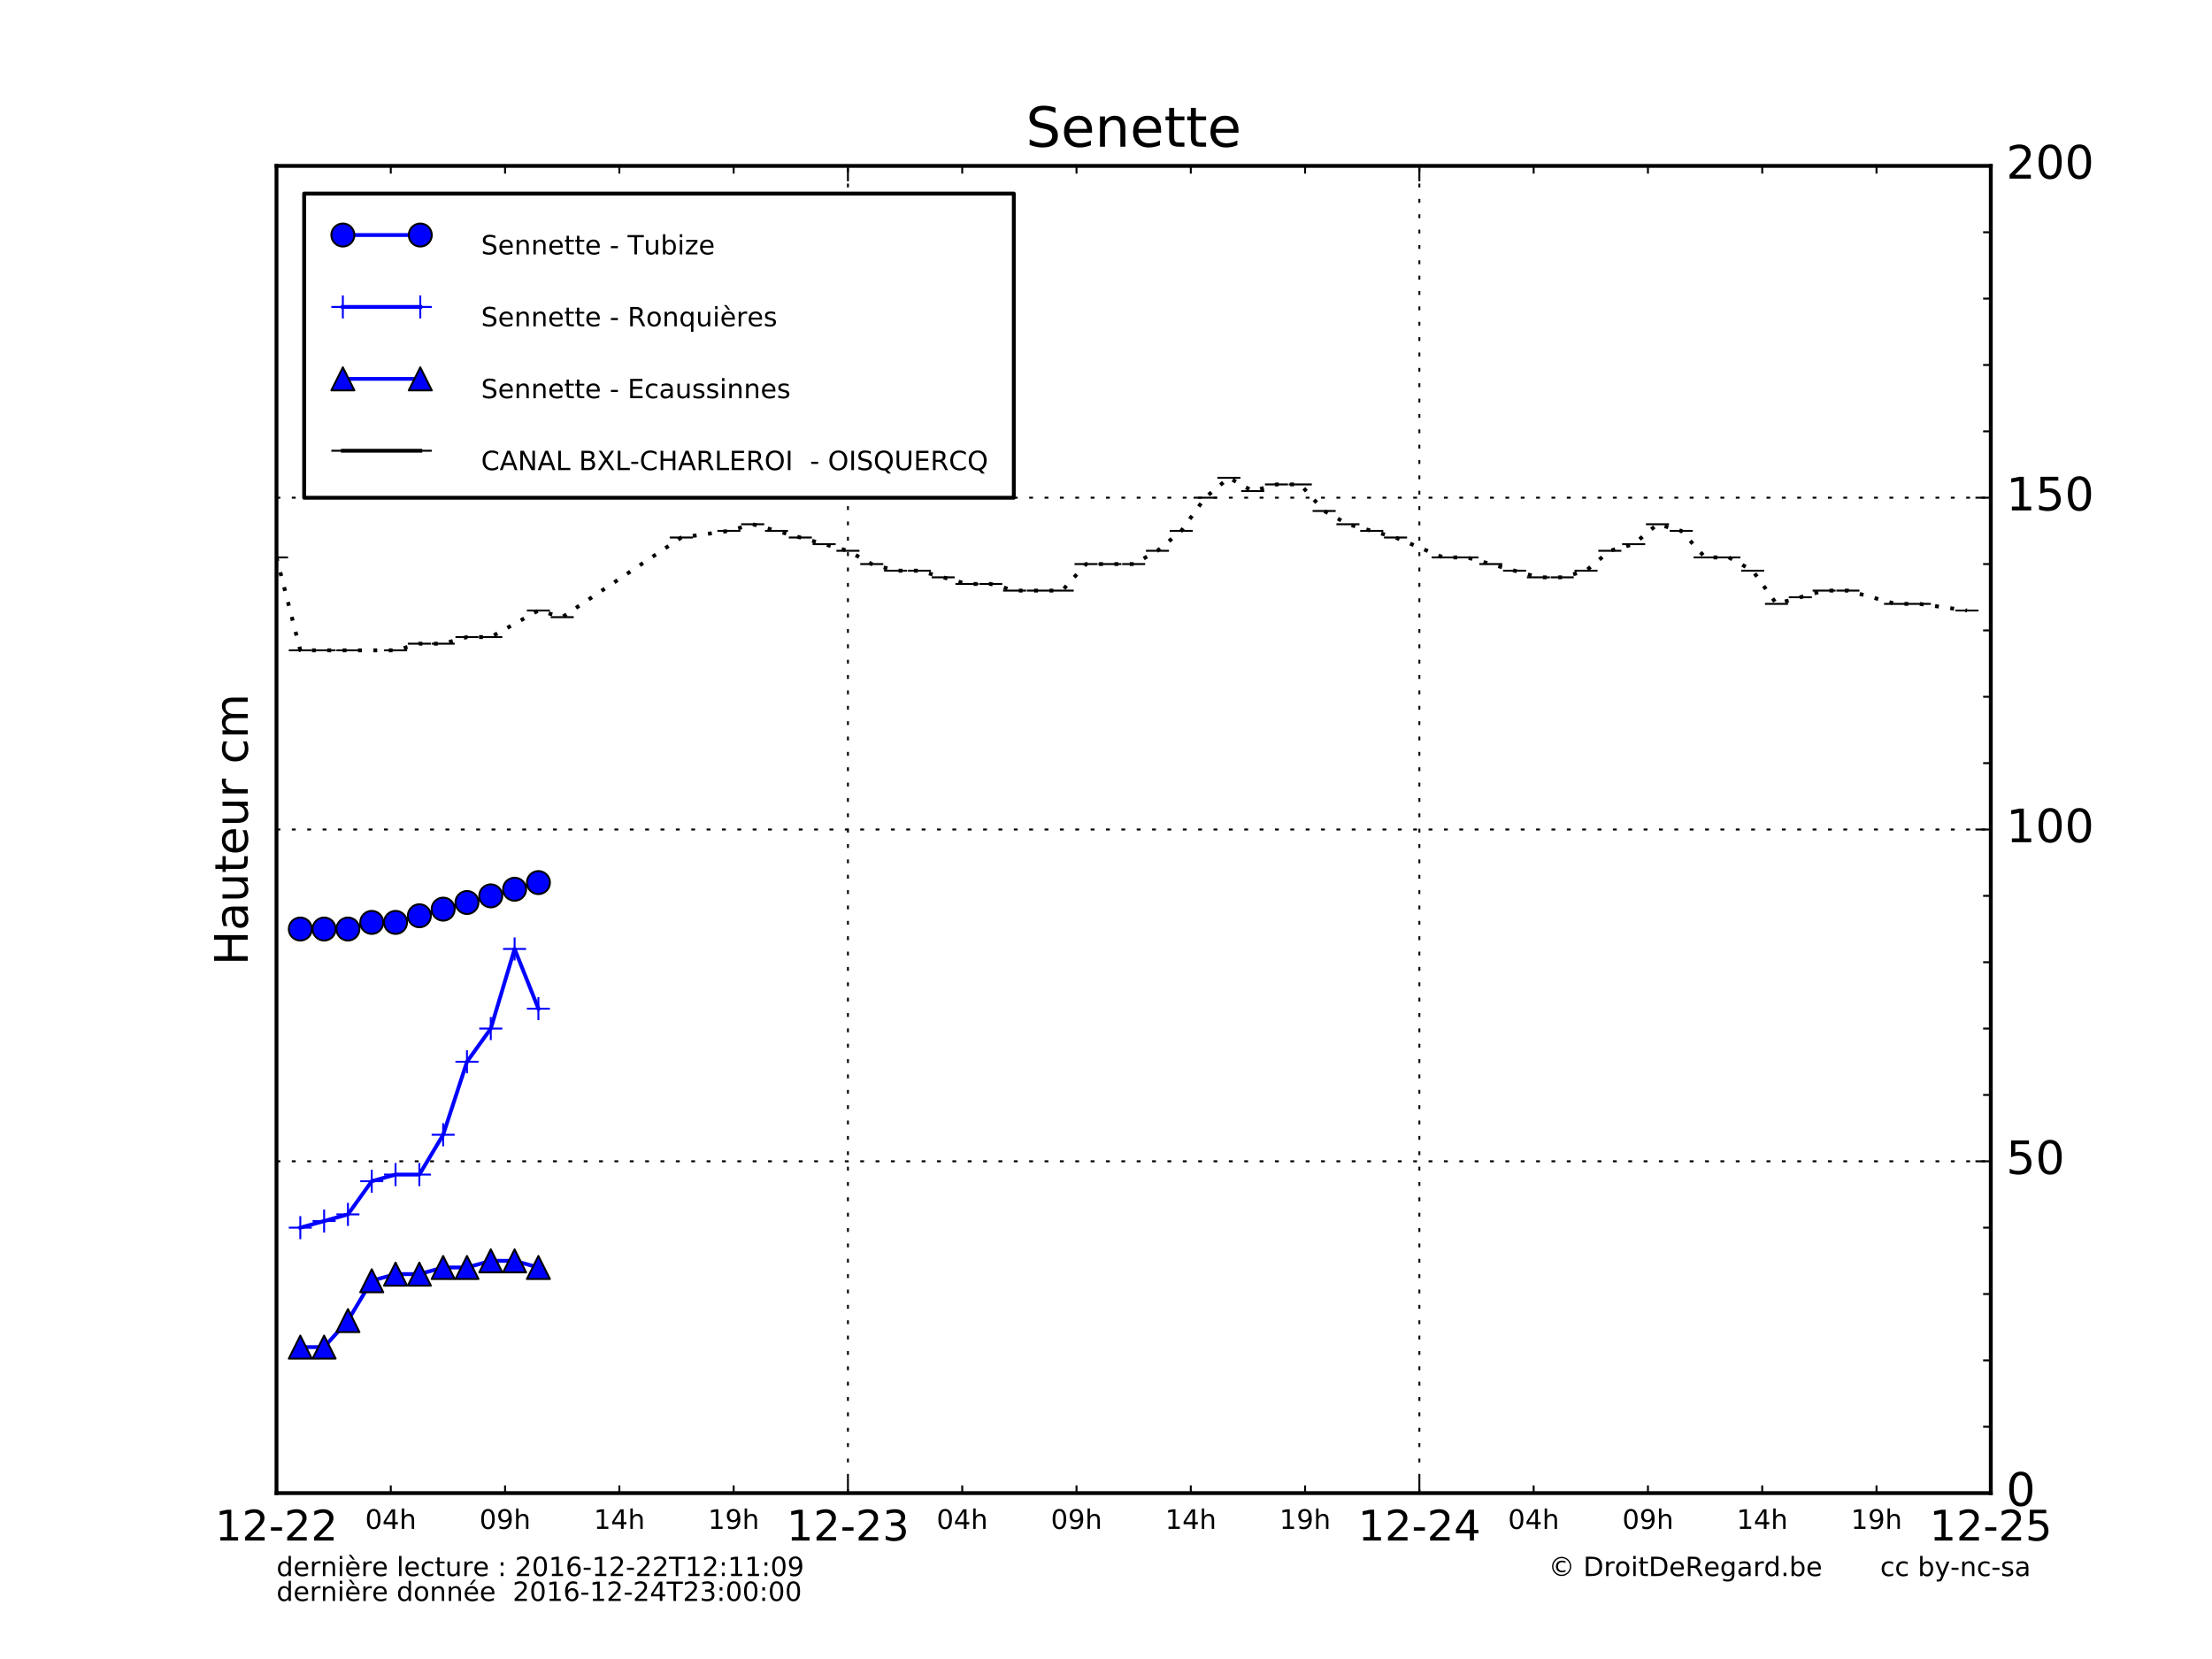 <?xml version="1.0" encoding="utf-8" standalone="no"?>
<!DOCTYPE svg PUBLIC "-//W3C//DTD SVG 1.1//EN"
  "http://www.w3.org/Graphics/SVG/1.1/DTD/svg11.dtd">
<!-- Created with matplotlib (http://matplotlib.org/) -->
<svg height="432pt" version="1.1" viewBox="0 0 576 432" width="576pt" xmlns="http://www.w3.org/2000/svg" xmlns:xlink="http://www.w3.org/1999/xlink">
 <defs>
  <style type="text/css">
*{stroke-linecap:butt;stroke-linejoin:round;stroke-miterlimit:100000;}
  </style>
 </defs>
 <g id="figure_1">
  <g id="patch_1">
   <path d="M 0 432 
L 576 432 
L 576 0 
L 0 0 
z
" style="fill:#ffffff;"/>
  </g>
  <g id="axes_1">
   <g id="patch_2">
    <path d="M 72 388.8 
L 518.4 388.8 
L 518.4 43.2 
L 72 43.2 
z
" style="fill:#ffffff;"/>
   </g>
   <g id="line2d_1">
    <path clip-path="url(#p2665904e52)" d="M 78.2 241.92 
L 84.4 241.92 
L 90.6 241.92 
L 96.8 240.192 
L 103 240.192 
L 109.2 238.464 
L 115.4 236.736 
L 121.6 235.008 
L 127.8 233.28 
L 134 231.552 
L 140.2 229.824 
" style="fill:none;stroke:#0000ff;stroke-linecap:square;"/>
    <defs>
     <path d="M 0 3 
C 0.796 3 1.559 2.684 2.121 2.121 
C 2.684 1.559 3 0.796 3 0 
C 3 -0.796 2.684 -1.559 2.121 -2.121 
C 1.559 -2.684 0.796 -3 0 -3 
C -0.796 -3 -1.559 -2.684 -2.121 -2.121 
C -2.684 -1.559 -3 -0.796 -3 0 
C -3 0.796 -2.684 1.559 -2.121 2.121 
C -1.559 2.684 -0.796 3 0 3 
z
" id="m215b01336e" style="stroke:#000000;stroke-width:0.5;"/>
    </defs>
    <g clip-path="url(#p2665904e52)">
     <use style="fill:#0000ff;stroke:#000000;stroke-width:0.5;" x="78.2" xlink:href="#m215b01336e" y="241.92"/>
     <use style="fill:#0000ff;stroke:#000000;stroke-width:0.5;" x="84.4" xlink:href="#m215b01336e" y="241.92"/>
     <use style="fill:#0000ff;stroke:#000000;stroke-width:0.5;" x="90.6" xlink:href="#m215b01336e" y="241.92"/>
     <use style="fill:#0000ff;stroke:#000000;stroke-width:0.5;" x="96.8" xlink:href="#m215b01336e" y="240.192"/>
     <use style="fill:#0000ff;stroke:#000000;stroke-width:0.5;" x="103.0" xlink:href="#m215b01336e" y="240.192"/>
     <use style="fill:#0000ff;stroke:#000000;stroke-width:0.5;" x="109.2" xlink:href="#m215b01336e" y="238.464"/>
     <use style="fill:#0000ff;stroke:#000000;stroke-width:0.5;" x="115.4" xlink:href="#m215b01336e" y="236.736"/>
     <use style="fill:#0000ff;stroke:#000000;stroke-width:0.5;" x="121.6" xlink:href="#m215b01336e" y="235.008"/>
     <use style="fill:#0000ff;stroke:#000000;stroke-width:0.5;" x="127.8" xlink:href="#m215b01336e" y="233.28"/>
     <use style="fill:#0000ff;stroke:#000000;stroke-width:0.5;" x="134" xlink:href="#m215b01336e" y="231.552"/>
     <use style="fill:#0000ff;stroke:#000000;stroke-width:0.5;" x="140.2" xlink:href="#m215b01336e" y="229.824"/>
    </g>
   </g>
   <g id="line2d_2">
    <path clip-path="url(#p2665904e52)" d="M 78.2 319.68 
L 84.4 317.952 
L 90.6 316.224 
L 96.8 307.584 
L 103 305.856 
L 109.2 305.856 
L 115.4 295.488 
L 121.6 276.48 
L 127.8 267.84 
L 134 247.104 
L 140.2 262.656 
" style="fill:none;stroke:#0000ff;stroke-linecap:square;"/>
    <defs>
     <path d="M -3 0 
L 3 0 
M 0 3 
L 0 -3 
" id="mf27398c163" style="stroke:#0000ff;stroke-width:0.5;"/>
    </defs>
    <g clip-path="url(#p2665904e52)">
     <use style="fill:#0000ff;stroke:#0000ff;stroke-width:0.5;" x="78.2" xlink:href="#mf27398c163" y="319.68"/>
     <use style="fill:#0000ff;stroke:#0000ff;stroke-width:0.5;" x="84.4" xlink:href="#mf27398c163" y="317.952"/>
     <use style="fill:#0000ff;stroke:#0000ff;stroke-width:0.5;" x="90.6" xlink:href="#mf27398c163" y="316.224"/>
     <use style="fill:#0000ff;stroke:#0000ff;stroke-width:0.5;" x="96.8" xlink:href="#mf27398c163" y="307.584"/>
     <use style="fill:#0000ff;stroke:#0000ff;stroke-width:0.5;" x="103.0" xlink:href="#mf27398c163" y="305.856"/>
     <use style="fill:#0000ff;stroke:#0000ff;stroke-width:0.5;" x="109.2" xlink:href="#mf27398c163" y="305.856"/>
     <use style="fill:#0000ff;stroke:#0000ff;stroke-width:0.5;" x="115.4" xlink:href="#mf27398c163" y="295.488"/>
     <use style="fill:#0000ff;stroke:#0000ff;stroke-width:0.5;" x="121.6" xlink:href="#mf27398c163" y="276.48"/>
     <use style="fill:#0000ff;stroke:#0000ff;stroke-width:0.5;" x="127.8" xlink:href="#mf27398c163" y="267.84"/>
     <use style="fill:#0000ff;stroke:#0000ff;stroke-width:0.5;" x="134" xlink:href="#mf27398c163" y="247.104"/>
     <use style="fill:#0000ff;stroke:#0000ff;stroke-width:0.5;" x="140.2" xlink:href="#mf27398c163" y="262.656"/>
    </g>
   </g>
   <g id="line2d_3">
    <path clip-path="url(#p2665904e52)" d="M 78.2 350.784 
L 84.4 350.784 
L 90.6 343.872 
L 96.8 333.504 
L 103 331.776 
L 109.2 331.776 
L 115.4 330.048 
L 121.6 330.048 
L 127.8 328.32 
L 134 328.32 
L 140.2 330.048 
" style="fill:none;stroke:#0000ff;stroke-linecap:square;"/>
    <defs>
     <path d="M 0 -3 
L -3 3 
L 3 3 
z
" id="m9b4fccbd27" style="stroke:#000000;stroke-linejoin:miter;stroke-width:0.5;"/>
    </defs>
    <g clip-path="url(#p2665904e52)">
     <use style="fill:#0000ff;stroke:#000000;stroke-linejoin:miter;stroke-width:0.5;" x="78.2" xlink:href="#m9b4fccbd27" y="350.784"/>
     <use style="fill:#0000ff;stroke:#000000;stroke-linejoin:miter;stroke-width:0.5;" x="84.4" xlink:href="#m9b4fccbd27" y="350.784"/>
     <use style="fill:#0000ff;stroke:#000000;stroke-linejoin:miter;stroke-width:0.5;" x="90.6" xlink:href="#m9b4fccbd27" y="343.872"/>
     <use style="fill:#0000ff;stroke:#000000;stroke-linejoin:miter;stroke-width:0.5;" x="96.8" xlink:href="#m9b4fccbd27" y="333.504"/>
     <use style="fill:#0000ff;stroke:#000000;stroke-linejoin:miter;stroke-width:0.5;" x="103.0" xlink:href="#m9b4fccbd27" y="331.776"/>
     <use style="fill:#0000ff;stroke:#000000;stroke-linejoin:miter;stroke-width:0.5;" x="109.2" xlink:href="#m9b4fccbd27" y="331.776"/>
     <use style="fill:#0000ff;stroke:#000000;stroke-linejoin:miter;stroke-width:0.5;" x="115.4" xlink:href="#m9b4fccbd27" y="330.048"/>
     <use style="fill:#0000ff;stroke:#000000;stroke-linejoin:miter;stroke-width:0.5;" x="121.6" xlink:href="#m9b4fccbd27" y="330.048"/>
     <use style="fill:#0000ff;stroke:#000000;stroke-linejoin:miter;stroke-width:0.5;" x="127.8" xlink:href="#m9b4fccbd27" y="328.32"/>
     <use style="fill:#0000ff;stroke:#000000;stroke-linejoin:miter;stroke-width:0.5;" x="134" xlink:href="#m9b4fccbd27" y="328.32"/>
     <use style="fill:#0000ff;stroke:#000000;stroke-linejoin:miter;stroke-width:0.5;" x="140.2" xlink:href="#m9b4fccbd27" y="330.048"/>
    </g>
   </g>
   <g id="line2d_4">
    <path clip-path="url(#p2665904e52)" d="M 72 145.152 
L 78.2 169.344 
L 84.4 169.344 
L 90.6 169.344 
L 103 169.344 
L 109.2 167.616 
L 115.4 167.616 
L 121.6 165.888 
L 127.8 165.888 
L 140.2 158.976 
L 146.4 160.704 
L 177.4 139.968 
L 189.8 138.24 
L 196 136.512 
L 202.2 138.24 
L 208.4 139.968 
L 214.6 141.696 
L 220.8 143.424 
L 227 146.88 
L 233.2 148.608 
L 239.4 148.608 
L 245.6 150.336 
L 251.8 152.064 
L 258 152.064 
L 264.2 153.792 
L 270.4 153.792 
L 276.6 153.792 
L 282.8 146.88 
L 289 146.88 
L 295.2 146.88 
L 301.4 143.424 
L 307.6 138.24 
L 313.8 129.6 
L 320 124.416 
L 326.2 127.872 
L 332.4 126.144 
L 338.6 126.144 
L 344.8 133.056 
L 351 136.512 
L 357.2 138.24 
L 363.4 139.968 
L 375.8 145.152 
L 382 145.152 
L 388.2 146.88 
L 394.4 148.608 
L 400.6 150.336 
L 406.8 150.336 
L 413 148.608 
L 419.2 143.424 
L 425.4 141.696 
L 431.6 136.512 
L 437.8 138.24 
L 444 145.152 
L 450.2 145.152 
L 456.4 148.608 
L 462.6 157.248 
L 468.8 155.52 
L 475 153.792 
L 481.2 153.792 
L 493.6 157.248 
L 499.8 157.248 
L 512.2 158.976 
" style="fill:none;stroke:#000000;stroke-dasharray:1,3;stroke-dashoffset:0.0;"/>
    <defs>
     <path d="M 3 0 
L -3 -0 
" id="md4af602aae" style="stroke:#000000;stroke-width:0.5;"/>
    </defs>
    <g clip-path="url(#p2665904e52)">
     <use style="stroke:#000000;stroke-width:0.5;" x="72" xlink:href="#md4af602aae" y="145.152"/>
     <use style="stroke:#000000;stroke-width:0.5;" x="78.2" xlink:href="#md4af602aae" y="169.344"/>
     <use style="stroke:#000000;stroke-width:0.5;" x="84.4" xlink:href="#md4af602aae" y="169.344"/>
     <use style="stroke:#000000;stroke-width:0.5;" x="90.6" xlink:href="#md4af602aae" y="169.344"/>
     <use style="stroke:#000000;stroke-width:0.5;" x="103.0" xlink:href="#md4af602aae" y="169.344"/>
     <use style="stroke:#000000;stroke-width:0.5;" x="109.2" xlink:href="#md4af602aae" y="167.616"/>
     <use style="stroke:#000000;stroke-width:0.5;" x="115.4" xlink:href="#md4af602aae" y="167.616"/>
     <use style="stroke:#000000;stroke-width:0.5;" x="121.6" xlink:href="#md4af602aae" y="165.888"/>
     <use style="stroke:#000000;stroke-width:0.5;" x="127.8" xlink:href="#md4af602aae" y="165.888"/>
     <use style="stroke:#000000;stroke-width:0.5;" x="140.2" xlink:href="#md4af602aae" y="158.976"/>
     <use style="stroke:#000000;stroke-width:0.5;" x="146.4" xlink:href="#md4af602aae" y="160.704"/>
     <use style="stroke:#000000;stroke-width:0.5;" x="177.4" xlink:href="#md4af602aae" y="139.968"/>
     <use style="stroke:#000000;stroke-width:0.5;" x="189.8" xlink:href="#md4af602aae" y="138.24"/>
     <use style="stroke:#000000;stroke-width:0.5;" x="196.0" xlink:href="#md4af602aae" y="136.512"/>
     <use style="stroke:#000000;stroke-width:0.5;" x="202.2" xlink:href="#md4af602aae" y="138.24"/>
     <use style="stroke:#000000;stroke-width:0.5;" x="208.4" xlink:href="#md4af602aae" y="139.968"/>
     <use style="stroke:#000000;stroke-width:0.5;" x="214.6" xlink:href="#md4af602aae" y="141.696"/>
     <use style="stroke:#000000;stroke-width:0.5;" x="220.8" xlink:href="#md4af602aae" y="143.424"/>
     <use style="stroke:#000000;stroke-width:0.5;" x="227" xlink:href="#md4af602aae" y="146.88"/>
     <use style="stroke:#000000;stroke-width:0.5;" x="233.2" xlink:href="#md4af602aae" y="148.608"/>
     <use style="stroke:#000000;stroke-width:0.5;" x="239.4" xlink:href="#md4af602aae" y="148.608"/>
     <use style="stroke:#000000;stroke-width:0.5;" x="245.6" xlink:href="#md4af602aae" y="150.336"/>
     <use style="stroke:#000000;stroke-width:0.5;" x="251.8" xlink:href="#md4af602aae" y="152.064"/>
     <use style="stroke:#000000;stroke-width:0.5;" x="258" xlink:href="#md4af602aae" y="152.064"/>
     <use style="stroke:#000000;stroke-width:0.5;" x="264.2" xlink:href="#md4af602aae" y="153.792"/>
     <use style="stroke:#000000;stroke-width:0.5;" x="270.4" xlink:href="#md4af602aae" y="153.792"/>
     <use style="stroke:#000000;stroke-width:0.5;" x="276.6" xlink:href="#md4af602aae" y="153.792"/>
     <use style="stroke:#000000;stroke-width:0.5;" x="282.8" xlink:href="#md4af602aae" y="146.88"/>
     <use style="stroke:#000000;stroke-width:0.5;" x="289.0" xlink:href="#md4af602aae" y="146.88"/>
     <use style="stroke:#000000;stroke-width:0.5;" x="295.2" xlink:href="#md4af602aae" y="146.88"/>
     <use style="stroke:#000000;stroke-width:0.5;" x="301.4" xlink:href="#md4af602aae" y="143.424"/>
     <use style="stroke:#000000;stroke-width:0.5;" x="307.6" xlink:href="#md4af602aae" y="138.24"/>
     <use style="stroke:#000000;stroke-width:0.5;" x="313.8" xlink:href="#md4af602aae" y="129.6"/>
     <use style="stroke:#000000;stroke-width:0.5;" x="320" xlink:href="#md4af602aae" y="124.416"/>
     <use style="stroke:#000000;stroke-width:0.5;" x="326.2" xlink:href="#md4af602aae" y="127.872"/>
     <use style="stroke:#000000;stroke-width:0.5;" x="332.4" xlink:href="#md4af602aae" y="126.144"/>
     <use style="stroke:#000000;stroke-width:0.5;" x="338.6" xlink:href="#md4af602aae" y="126.144"/>
     <use style="stroke:#000000;stroke-width:0.5;" x="344.8" xlink:href="#md4af602aae" y="133.056"/>
     <use style="stroke:#000000;stroke-width:0.5;" x="351" xlink:href="#md4af602aae" y="136.512"/>
     <use style="stroke:#000000;stroke-width:0.5;" x="357.2" xlink:href="#md4af602aae" y="138.24"/>
     <use style="stroke:#000000;stroke-width:0.5;" x="363.4" xlink:href="#md4af602aae" y="139.968"/>
     <use style="stroke:#000000;stroke-width:0.5;" x="375.8" xlink:href="#md4af602aae" y="145.152"/>
     <use style="stroke:#000000;stroke-width:0.5;" x="382.0" xlink:href="#md4af602aae" y="145.152"/>
     <use style="stroke:#000000;stroke-width:0.5;" x="388.2" xlink:href="#md4af602aae" y="146.88"/>
     <use style="stroke:#000000;stroke-width:0.5;" x="394.4" xlink:href="#md4af602aae" y="148.608"/>
     <use style="stroke:#000000;stroke-width:0.5;" x="400.6" xlink:href="#md4af602aae" y="150.336"/>
     <use style="stroke:#000000;stroke-width:0.5;" x="406.8" xlink:href="#md4af602aae" y="150.336"/>
     <use style="stroke:#000000;stroke-width:0.5;" x="413" xlink:href="#md4af602aae" y="148.608"/>
     <use style="stroke:#000000;stroke-width:0.5;" x="419.2" xlink:href="#md4af602aae" y="143.424"/>
     <use style="stroke:#000000;stroke-width:0.5;" x="425.4" xlink:href="#md4af602aae" y="141.696"/>
     <use style="stroke:#000000;stroke-width:0.5;" x="431.6" xlink:href="#md4af602aae" y="136.512"/>
     <use style="stroke:#000000;stroke-width:0.5;" x="437.8" xlink:href="#md4af602aae" y="138.24"/>
     <use style="stroke:#000000;stroke-width:0.5;" x="444" xlink:href="#md4af602aae" y="145.152"/>
     <use style="stroke:#000000;stroke-width:0.5;" x="450.2" xlink:href="#md4af602aae" y="145.152"/>
     <use style="stroke:#000000;stroke-width:0.5;" x="456.4" xlink:href="#md4af602aae" y="148.608"/>
     <use style="stroke:#000000;stroke-width:0.5;" x="462.6" xlink:href="#md4af602aae" y="157.248"/>
     <use style="stroke:#000000;stroke-width:0.5;" x="468.8" xlink:href="#md4af602aae" y="155.52"/>
     <use style="stroke:#000000;stroke-width:0.5;" x="475.0" xlink:href="#md4af602aae" y="153.792"/>
     <use style="stroke:#000000;stroke-width:0.5;" x="481.2" xlink:href="#md4af602aae" y="153.792"/>
     <use style="stroke:#000000;stroke-width:0.5;" x="493.6" xlink:href="#md4af602aae" y="157.248"/>
     <use style="stroke:#000000;stroke-width:0.5;" x="499.8" xlink:href="#md4af602aae" y="157.248"/>
     <use style="stroke:#000000;stroke-width:0.5;" x="512.2" xlink:href="#md4af602aae" y="158.976"/>
    </g>
   </g>
   <g id="patch_3">
    <path d="M 72 388.8 
L 72 43.2 
" style="fill:none;stroke:#000000;stroke-linecap:square;stroke-linejoin:miter;"/>
   </g>
   <g id="patch_4">
    <path d="M 518.4 388.8 
L 518.4 43.2 
" style="fill:none;stroke:#000000;stroke-linecap:square;stroke-linejoin:miter;"/>
   </g>
   <g id="patch_5">
    <path d="M 72 43.2 
L 518.4 43.2 
" style="fill:none;stroke:#000000;stroke-linecap:square;stroke-linejoin:miter;"/>
   </g>
   <g id="patch_6">
    <path d="M 72 388.8 
L 518.4 388.8 
" style="fill:none;stroke:#000000;stroke-linecap:square;stroke-linejoin:miter;"/>
   </g>
   <g id="matplotlib.axis_1">
    <g id="xtick_1">
     <g id="line2d_5">
      <path clip-path="url(#p2665904e52)" d="M 72 388.8 
L 72 43.2 
" style="fill:none;stroke:#000000;stroke-dasharray:1,3;stroke-dashoffset:0.0;stroke-width:0.5;"/>
     </g>
     <g id="line2d_6">
      <defs>
       <path d="M 0 0 
L 0 -4 
" id="mf472d83a0e" style="stroke:#000000;stroke-width:0.5;"/>
      </defs>
      <g>
       <use style="stroke:#000000;stroke-width:0.5;" x="72" xlink:href="#mf472d83a0e" y="388.8"/>
      </g>
     </g>
     <g id="line2d_7">
      <defs>
       <path d="M 0 0 
L 0 4 
" id="m568532c69a" style="stroke:#000000;stroke-width:0.5;"/>
      </defs>
      <g>
       <use style="stroke:#000000;stroke-width:0.5;" x="72" xlink:href="#m568532c69a" y="43.2"/>
      </g>
     </g>
     <g id="text_1">
      <!-- 12-22 -->
      <defs>
       <path d="M 4.891 31.391 
L 31.203 31.391 
L 31.203 23.391 
L 4.891 23.391 
z
" id="BitstreamVeraSans-Roman-2d"/>
       <path d="M 19.188 8.297 
L 53.609 8.297 
L 53.609 0 
L 7.328 0 
L 7.328 8.297 
Q 12.938 14.109 22.625 23.891 
Q 32.328 33.688 34.812 36.531 
Q 39.547 41.844 41.422 45.531 
Q 43.312 49.219 43.312 52.781 
Q 43.312 58.594 39.234 62.25 
Q 35.156 65.922 28.609 65.922 
Q 23.969 65.922 18.812 64.312 
Q 13.672 62.703 7.812 59.422 
L 7.812 69.391 
Q 13.766 71.781 18.938 73 
Q 24.125 74.219 28.422 74.219 
Q 39.75 74.219 46.484 68.547 
Q 53.219 62.891 53.219 53.422 
Q 53.219 48.922 51.531 44.891 
Q 49.859 40.875 45.406 35.406 
Q 44.188 33.984 37.641 27.219 
Q 31.109 20.453 19.188 8.297 
" id="BitstreamVeraSans-Roman-32"/>
       <path d="M 12.406 8.297 
L 28.516 8.297 
L 28.516 63.922 
L 10.984 60.406 
L 10.984 69.391 
L 28.422 72.906 
L 38.281 72.906 
L 38.281 8.297 
L 54.391 8.297 
L 54.391 0 
L 12.406 0 
z
" id="BitstreamVeraSans-Roman-31"/>
      </defs>
      <g transform="translate(56.018 401.158)scale(0.11 -0.11)">
       <use xlink:href="#BitstreamVeraSans-Roman-31"/>
       <use x="63.623" xlink:href="#BitstreamVeraSans-Roman-32"/>
       <use x="127.246" xlink:href="#BitstreamVeraSans-Roman-2d"/>
       <use x="163.33" xlink:href="#BitstreamVeraSans-Roman-32"/>
       <use x="226.953" xlink:href="#BitstreamVeraSans-Roman-32"/>
      </g>
     </g>
    </g>
    <g id="xtick_2">
     <g id="line2d_8">
      <path clip-path="url(#p2665904e52)" d="M 220.8 388.8 
L 220.8 43.2 
" style="fill:none;stroke:#000000;stroke-dasharray:1,3;stroke-dashoffset:0.0;stroke-width:0.5;"/>
     </g>
     <g id="line2d_9">
      <g>
       <use style="stroke:#000000;stroke-width:0.5;" x="220.8" xlink:href="#mf472d83a0e" y="388.8"/>
      </g>
     </g>
     <g id="line2d_10">
      <g>
       <use style="stroke:#000000;stroke-width:0.5;" x="220.8" xlink:href="#m568532c69a" y="43.2"/>
      </g>
     </g>
     <g id="text_2">
      <!-- 12-23 -->
      <defs>
       <path d="M 40.578 39.312 
Q 47.656 37.797 51.625 33 
Q 55.609 28.219 55.609 21.188 
Q 55.609 10.406 48.188 4.484 
Q 40.766 -1.422 27.094 -1.422 
Q 22.516 -1.422 17.656 -0.516 
Q 12.797 0.391 7.625 2.203 
L 7.625 11.719 
Q 11.719 9.328 16.594 8.109 
Q 21.484 6.891 26.812 6.891 
Q 36.078 6.891 40.938 10.547 
Q 45.797 14.203 45.797 21.188 
Q 45.797 27.641 41.281 31.266 
Q 36.766 34.906 28.719 34.906 
L 20.219 34.906 
L 20.219 43.016 
L 29.109 43.016 
Q 36.375 43.016 40.234 45.922 
Q 44.094 48.828 44.094 54.297 
Q 44.094 59.906 40.109 62.906 
Q 36.141 65.922 28.719 65.922 
Q 24.656 65.922 20.016 65.031 
Q 15.375 64.156 9.812 62.312 
L 9.812 71.094 
Q 15.438 72.656 20.344 73.438 
Q 25.25 74.219 29.594 74.219 
Q 40.828 74.219 47.359 69.109 
Q 53.906 64.016 53.906 55.328 
Q 53.906 49.266 50.438 45.094 
Q 46.969 40.922 40.578 39.312 
" id="BitstreamVeraSans-Roman-33"/>
      </defs>
      <g transform="translate(204.818 401.158)scale(0.11 -0.11)">
       <use xlink:href="#BitstreamVeraSans-Roman-31"/>
       <use x="63.623" xlink:href="#BitstreamVeraSans-Roman-32"/>
       <use x="127.246" xlink:href="#BitstreamVeraSans-Roman-2d"/>
       <use x="163.33" xlink:href="#BitstreamVeraSans-Roman-32"/>
       <use x="226.953" xlink:href="#BitstreamVeraSans-Roman-33"/>
      </g>
     </g>
    </g>
    <g id="xtick_3">
     <g id="line2d_11">
      <path clip-path="url(#p2665904e52)" d="M 369.6 388.8 
L 369.6 43.2 
" style="fill:none;stroke:#000000;stroke-dasharray:1,3;stroke-dashoffset:0.0;stroke-width:0.5;"/>
     </g>
     <g id="line2d_12">
      <g>
       <use style="stroke:#000000;stroke-width:0.5;" x="369.6" xlink:href="#mf472d83a0e" y="388.8"/>
      </g>
     </g>
     <g id="line2d_13">
      <g>
       <use style="stroke:#000000;stroke-width:0.5;" x="369.6" xlink:href="#m568532c69a" y="43.2"/>
      </g>
     </g>
     <g id="text_3">
      <!-- 12-24 -->
      <defs>
       <path d="M 37.797 64.312 
L 12.891 25.391 
L 37.797 25.391 
z
M 35.203 72.906 
L 47.609 72.906 
L 47.609 25.391 
L 58.016 25.391 
L 58.016 17.188 
L 47.609 17.188 
L 47.609 0 
L 37.797 0 
L 37.797 17.188 
L 4.891 17.188 
L 4.891 26.703 
z
" id="BitstreamVeraSans-Roman-34"/>
      </defs>
      <g transform="translate(353.618 401.158)scale(0.11 -0.11)">
       <use xlink:href="#BitstreamVeraSans-Roman-31"/>
       <use x="63.623" xlink:href="#BitstreamVeraSans-Roman-32"/>
       <use x="127.246" xlink:href="#BitstreamVeraSans-Roman-2d"/>
       <use x="163.33" xlink:href="#BitstreamVeraSans-Roman-32"/>
       <use x="226.953" xlink:href="#BitstreamVeraSans-Roman-34"/>
      </g>
     </g>
    </g>
    <g id="xtick_4">
     <g id="line2d_14">
      <path clip-path="url(#p2665904e52)" d="M 518.4 388.8 
L 518.4 43.2 
" style="fill:none;stroke:#000000;stroke-dasharray:1,3;stroke-dashoffset:0.0;stroke-width:0.5;"/>
     </g>
     <g id="line2d_15">
      <g>
       <use style="stroke:#000000;stroke-width:0.5;" x="518.4" xlink:href="#mf472d83a0e" y="388.8"/>
      </g>
     </g>
     <g id="line2d_16">
      <g>
       <use style="stroke:#000000;stroke-width:0.5;" x="518.4" xlink:href="#m568532c69a" y="43.2"/>
      </g>
     </g>
     <g id="text_4">
      <!-- 12-25 -->
      <defs>
       <path d="M 10.797 72.906 
L 49.516 72.906 
L 49.516 64.594 
L 19.828 64.594 
L 19.828 46.734 
Q 21.969 47.469 24.109 47.828 
Q 26.266 48.188 28.422 48.188 
Q 40.625 48.188 47.75 41.5 
Q 54.891 34.812 54.891 23.391 
Q 54.891 11.625 47.562 5.094 
Q 40.234 -1.422 26.906 -1.422 
Q 22.312 -1.422 17.547 -0.641 
Q 12.797 0.141 7.719 1.703 
L 7.719 11.625 
Q 12.109 9.234 16.797 8.062 
Q 21.484 6.891 26.703 6.891 
Q 35.156 6.891 40.078 11.328 
Q 45.016 15.766 45.016 23.391 
Q 45.016 31 40.078 35.438 
Q 35.156 39.891 26.703 39.891 
Q 22.75 39.891 18.812 39.016 
Q 14.891 38.141 10.797 36.281 
z
" id="BitstreamVeraSans-Roman-35"/>
      </defs>
      <g transform="translate(502.418 401.158)scale(0.11 -0.11)">
       <use xlink:href="#BitstreamVeraSans-Roman-31"/>
       <use x="63.623" xlink:href="#BitstreamVeraSans-Roman-32"/>
       <use x="127.246" xlink:href="#BitstreamVeraSans-Roman-2d"/>
       <use x="163.33" xlink:href="#BitstreamVeraSans-Roman-32"/>
       <use x="226.953" xlink:href="#BitstreamVeraSans-Roman-35"/>
      </g>
     </g>
    </g>
    <g id="xtick_5">
     <g id="line2d_17">
      <defs>
       <path d="M 0 0 
L 0 -2 
" id="m3d2d94afbc" style="stroke:#000000;stroke-width:0.5;"/>
      </defs>
      <g>
       <use style="stroke:#000000;stroke-width:0.5;" x="101.76" xlink:href="#m3d2d94afbc" y="388.8"/>
      </g>
     </g>
     <g id="line2d_18">
      <defs>
       <path d="M 0 0 
L 0 2 
" id="m97d3885846" style="stroke:#000000;stroke-width:0.5;"/>
      </defs>
      <g>
       <use style="stroke:#000000;stroke-width:0.5;" x="101.76" xlink:href="#m97d3885846" y="43.2"/>
      </g>
     </g>
     <g id="text_5">
      <!-- 04h -->
      <defs>
       <path d="M 31.781 66.406 
Q 24.172 66.406 20.328 58.906 
Q 16.5 51.422 16.5 36.375 
Q 16.5 21.391 20.328 13.891 
Q 24.172 6.391 31.781 6.391 
Q 39.453 6.391 43.281 13.891 
Q 47.125 21.391 47.125 36.375 
Q 47.125 51.422 43.281 58.906 
Q 39.453 66.406 31.781 66.406 
M 31.781 74.219 
Q 44.047 74.219 50.516 64.516 
Q 56.984 54.828 56.984 36.375 
Q 56.984 17.969 50.516 8.266 
Q 44.047 -1.422 31.781 -1.422 
Q 19.531 -1.422 13.062 8.266 
Q 6.594 17.969 6.594 36.375 
Q 6.594 54.828 13.062 64.516 
Q 19.531 74.219 31.781 74.219 
" id="BitstreamVeraSans-Roman-30"/>
       <path d="M 54.891 33.016 
L 54.891 0 
L 45.906 0 
L 45.906 32.719 
Q 45.906 40.484 42.875 44.328 
Q 39.844 48.188 33.797 48.188 
Q 26.516 48.188 22.312 43.547 
Q 18.109 38.922 18.109 30.906 
L 18.109 0 
L 9.078 0 
L 9.078 75.984 
L 18.109 75.984 
L 18.109 46.188 
Q 21.344 51.125 25.703 53.562 
Q 30.078 56 35.797 56 
Q 45.219 56 50.047 50.172 
Q 54.891 44.344 54.891 33.016 
" id="BitstreamVeraSans-Roman-68"/>
      </defs>
      <g transform="translate(95.088 398.119)scale(0.07 -0.07)">
       <use xlink:href="#BitstreamVeraSans-Roman-30"/>
       <use x="63.623" xlink:href="#BitstreamVeraSans-Roman-34"/>
       <use x="127.246" xlink:href="#BitstreamVeraSans-Roman-68"/>
      </g>
     </g>
    </g>
    <g id="xtick_6">
     <g id="line2d_19">
      <g>
       <use style="stroke:#000000;stroke-width:0.5;" x="131.52" xlink:href="#m3d2d94afbc" y="388.8"/>
      </g>
     </g>
     <g id="line2d_20">
      <g>
       <use style="stroke:#000000;stroke-width:0.5;" x="131.52" xlink:href="#m97d3885846" y="43.2"/>
      </g>
     </g>
     <g id="text_6">
      <!-- 09h -->
      <defs>
       <path d="M 10.984 1.516 
L 10.984 10.5 
Q 14.703 8.734 18.5 7.812 
Q 22.312 6.891 25.984 6.891 
Q 35.75 6.891 40.891 13.453 
Q 46.047 20.016 46.781 33.406 
Q 43.953 29.203 39.594 26.953 
Q 35.25 24.703 29.984 24.703 
Q 19.047 24.703 12.672 31.312 
Q 6.297 37.938 6.297 49.422 
Q 6.297 60.641 12.938 67.422 
Q 19.578 74.219 30.609 74.219 
Q 43.266 74.219 49.922 64.516 
Q 56.594 54.828 56.594 36.375 
Q 56.594 19.141 48.406 8.859 
Q 40.234 -1.422 26.422 -1.422 
Q 22.703 -1.422 18.891 -0.688 
Q 15.094 0.047 10.984 1.516 
M 30.609 32.422 
Q 37.25 32.422 41.125 36.953 
Q 45.016 41.5 45.016 49.422 
Q 45.016 57.281 41.125 61.844 
Q 37.25 66.406 30.609 66.406 
Q 23.969 66.406 20.094 61.844 
Q 16.219 57.281 16.219 49.422 
Q 16.219 41.5 20.094 36.953 
Q 23.969 32.422 30.609 32.422 
" id="BitstreamVeraSans-Roman-39"/>
      </defs>
      <g transform="translate(124.848 398.119)scale(0.07 -0.07)">
       <use xlink:href="#BitstreamVeraSans-Roman-30"/>
       <use x="63.623" xlink:href="#BitstreamVeraSans-Roman-39"/>
       <use x="127.246" xlink:href="#BitstreamVeraSans-Roman-68"/>
      </g>
     </g>
    </g>
    <g id="xtick_7">
     <g id="line2d_21">
      <g>
       <use style="stroke:#000000;stroke-width:0.5;" x="161.28" xlink:href="#m3d2d94afbc" y="388.8"/>
      </g>
     </g>
     <g id="line2d_22">
      <g>
       <use style="stroke:#000000;stroke-width:0.5;" x="161.28" xlink:href="#m97d3885846" y="43.2"/>
      </g>
     </g>
     <g id="text_7">
      <!-- 14h -->
      <g transform="translate(154.608 398.119)scale(0.07 -0.07)">
       <use xlink:href="#BitstreamVeraSans-Roman-31"/>
       <use x="63.623" xlink:href="#BitstreamVeraSans-Roman-34"/>
       <use x="127.246" xlink:href="#BitstreamVeraSans-Roman-68"/>
      </g>
     </g>
    </g>
    <g id="xtick_8">
     <g id="line2d_23">
      <g>
       <use style="stroke:#000000;stroke-width:0.5;" x="191.04" xlink:href="#m3d2d94afbc" y="388.8"/>
      </g>
     </g>
     <g id="line2d_24">
      <g>
       <use style="stroke:#000000;stroke-width:0.5;" x="191.04" xlink:href="#m97d3885846" y="43.2"/>
      </g>
     </g>
     <g id="text_8">
      <!-- 19h -->
      <g transform="translate(184.368 398.119)scale(0.07 -0.07)">
       <use xlink:href="#BitstreamVeraSans-Roman-31"/>
       <use x="63.623" xlink:href="#BitstreamVeraSans-Roman-39"/>
       <use x="127.246" xlink:href="#BitstreamVeraSans-Roman-68"/>
      </g>
     </g>
    </g>
    <g id="xtick_9">
     <g id="line2d_25">
      <g>
       <use style="stroke:#000000;stroke-width:0.5;" x="250.56" xlink:href="#m3d2d94afbc" y="388.8"/>
      </g>
     </g>
     <g id="line2d_26">
      <g>
       <use style="stroke:#000000;stroke-width:0.5;" x="250.56" xlink:href="#m97d3885846" y="43.2"/>
      </g>
     </g>
     <g id="text_9">
      <!-- 04h -->
      <g transform="translate(243.888 398.119)scale(0.07 -0.07)">
       <use xlink:href="#BitstreamVeraSans-Roman-30"/>
       <use x="63.623" xlink:href="#BitstreamVeraSans-Roman-34"/>
       <use x="127.246" xlink:href="#BitstreamVeraSans-Roman-68"/>
      </g>
     </g>
    </g>
    <g id="xtick_10">
     <g id="line2d_27">
      <g>
       <use style="stroke:#000000;stroke-width:0.5;" x="280.32" xlink:href="#m3d2d94afbc" y="388.8"/>
      </g>
     </g>
     <g id="line2d_28">
      <g>
       <use style="stroke:#000000;stroke-width:0.5;" x="280.32" xlink:href="#m97d3885846" y="43.2"/>
      </g>
     </g>
     <g id="text_10">
      <!-- 09h -->
      <g transform="translate(273.648 398.119)scale(0.07 -0.07)">
       <use xlink:href="#BitstreamVeraSans-Roman-30"/>
       <use x="63.623" xlink:href="#BitstreamVeraSans-Roman-39"/>
       <use x="127.246" xlink:href="#BitstreamVeraSans-Roman-68"/>
      </g>
     </g>
    </g>
    <g id="xtick_11">
     <g id="line2d_29">
      <g>
       <use style="stroke:#000000;stroke-width:0.5;" x="310.08" xlink:href="#m3d2d94afbc" y="388.8"/>
      </g>
     </g>
     <g id="line2d_30">
      <g>
       <use style="stroke:#000000;stroke-width:0.5;" x="310.08" xlink:href="#m97d3885846" y="43.2"/>
      </g>
     </g>
     <g id="text_11">
      <!-- 14h -->
      <g transform="translate(303.408 398.119)scale(0.07 -0.07)">
       <use xlink:href="#BitstreamVeraSans-Roman-31"/>
       <use x="63.623" xlink:href="#BitstreamVeraSans-Roman-34"/>
       <use x="127.246" xlink:href="#BitstreamVeraSans-Roman-68"/>
      </g>
     </g>
    </g>
    <g id="xtick_12">
     <g id="line2d_31">
      <g>
       <use style="stroke:#000000;stroke-width:0.5;" x="339.84" xlink:href="#m3d2d94afbc" y="388.8"/>
      </g>
     </g>
     <g id="line2d_32">
      <g>
       <use style="stroke:#000000;stroke-width:0.5;" x="339.84" xlink:href="#m97d3885846" y="43.2"/>
      </g>
     </g>
     <g id="text_12">
      <!-- 19h -->
      <g transform="translate(333.168 398.119)scale(0.07 -0.07)">
       <use xlink:href="#BitstreamVeraSans-Roman-31"/>
       <use x="63.623" xlink:href="#BitstreamVeraSans-Roman-39"/>
       <use x="127.246" xlink:href="#BitstreamVeraSans-Roman-68"/>
      </g>
     </g>
    </g>
    <g id="xtick_13">
     <g id="line2d_33">
      <g>
       <use style="stroke:#000000;stroke-width:0.5;" x="399.36" xlink:href="#m3d2d94afbc" y="388.8"/>
      </g>
     </g>
     <g id="line2d_34">
      <g>
       <use style="stroke:#000000;stroke-width:0.5;" x="399.36" xlink:href="#m97d3885846" y="43.2"/>
      </g>
     </g>
     <g id="text_13">
      <!-- 04h -->
      <g transform="translate(392.688 398.119)scale(0.07 -0.07)">
       <use xlink:href="#BitstreamVeraSans-Roman-30"/>
       <use x="63.623" xlink:href="#BitstreamVeraSans-Roman-34"/>
       <use x="127.246" xlink:href="#BitstreamVeraSans-Roman-68"/>
      </g>
     </g>
    </g>
    <g id="xtick_14">
     <g id="line2d_35">
      <g>
       <use style="stroke:#000000;stroke-width:0.5;" x="429.12" xlink:href="#m3d2d94afbc" y="388.8"/>
      </g>
     </g>
     <g id="line2d_36">
      <g>
       <use style="stroke:#000000;stroke-width:0.5;" x="429.12" xlink:href="#m97d3885846" y="43.2"/>
      </g>
     </g>
     <g id="text_14">
      <!-- 09h -->
      <g transform="translate(422.448 398.119)scale(0.07 -0.07)">
       <use xlink:href="#BitstreamVeraSans-Roman-30"/>
       <use x="63.623" xlink:href="#BitstreamVeraSans-Roman-39"/>
       <use x="127.246" xlink:href="#BitstreamVeraSans-Roman-68"/>
      </g>
     </g>
    </g>
    <g id="xtick_15">
     <g id="line2d_37">
      <g>
       <use style="stroke:#000000;stroke-width:0.5;" x="458.88" xlink:href="#m3d2d94afbc" y="388.8"/>
      </g>
     </g>
     <g id="line2d_38">
      <g>
       <use style="stroke:#000000;stroke-width:0.5;" x="458.88" xlink:href="#m97d3885846" y="43.2"/>
      </g>
     </g>
     <g id="text_15">
      <!-- 14h -->
      <g transform="translate(452.208 398.119)scale(0.07 -0.07)">
       <use xlink:href="#BitstreamVeraSans-Roman-31"/>
       <use x="63.623" xlink:href="#BitstreamVeraSans-Roman-34"/>
       <use x="127.246" xlink:href="#BitstreamVeraSans-Roman-68"/>
      </g>
     </g>
    </g>
    <g id="xtick_16">
     <g id="line2d_39">
      <g>
       <use style="stroke:#000000;stroke-width:0.5;" x="488.64" xlink:href="#m3d2d94afbc" y="388.8"/>
      </g>
     </g>
     <g id="line2d_40">
      <g>
       <use style="stroke:#000000;stroke-width:0.5;" x="488.64" xlink:href="#m97d3885846" y="43.2"/>
      </g>
     </g>
     <g id="text_16">
      <!-- 19h -->
      <g transform="translate(481.968 398.119)scale(0.07 -0.07)">
       <use xlink:href="#BitstreamVeraSans-Roman-31"/>
       <use x="63.623" xlink:href="#BitstreamVeraSans-Roman-39"/>
       <use x="127.246" xlink:href="#BitstreamVeraSans-Roman-68"/>
      </g>
     </g>
    </g>
   </g>
   <g id="matplotlib.axis_2">
    <g id="ytick_1">
     <g id="line2d_41">
      <path clip-path="url(#p2665904e52)" d="M 72 388.8 
L 518.4 388.8 
" style="fill:none;stroke:#000000;stroke-dasharray:1,3;stroke-dashoffset:0.0;stroke-width:0.5;"/>
     </g>
     <g id="line2d_42">
      <defs>
       <path d="M 0 0 
L -4 0 
" id="m3fe083bfb1" style="stroke:#000000;stroke-width:0.5;"/>
      </defs>
      <g>
       <use style="stroke:#000000;stroke-width:0.5;" x="518.4" xlink:href="#m3fe083bfb1" y="388.8"/>
      </g>
     </g>
     <g id="text_17">
      <!-- 0 -->
      <g transform="translate(522.4 392.111)scale(0.12 -0.12)">
       <use xlink:href="#BitstreamVeraSans-Roman-30"/>
      </g>
     </g>
    </g>
    <g id="ytick_2">
     <g id="line2d_43">
      <path clip-path="url(#p2665904e52)" d="M 72 302.4 
L 518.4 302.4 
" style="fill:none;stroke:#000000;stroke-dasharray:1,3;stroke-dashoffset:0.0;stroke-width:0.5;"/>
     </g>
     <g id="line2d_44">
      <g>
       <use style="stroke:#000000;stroke-width:0.5;" x="518.4" xlink:href="#m3fe083bfb1" y="302.4"/>
      </g>
     </g>
     <g id="text_18">
      <!-- 50 -->
      <g transform="translate(522.4 305.711)scale(0.12 -0.12)">
       <use xlink:href="#BitstreamVeraSans-Roman-35"/>
       <use x="63.623" xlink:href="#BitstreamVeraSans-Roman-30"/>
      </g>
     </g>
    </g>
    <g id="ytick_3">
     <g id="line2d_45">
      <path clip-path="url(#p2665904e52)" d="M 72 216 
L 518.4 216 
" style="fill:none;stroke:#000000;stroke-dasharray:1,3;stroke-dashoffset:0.0;stroke-width:0.5;"/>
     </g>
     <g id="line2d_46">
      <g>
       <use style="stroke:#000000;stroke-width:0.5;" x="518.4" xlink:href="#m3fe083bfb1" y="216.0"/>
      </g>
     </g>
     <g id="text_19">
      <!-- 100 -->
      <g transform="translate(522.4 219.311)scale(0.12 -0.12)">
       <use xlink:href="#BitstreamVeraSans-Roman-31"/>
       <use x="63.623" xlink:href="#BitstreamVeraSans-Roman-30"/>
       <use x="127.246" xlink:href="#BitstreamVeraSans-Roman-30"/>
      </g>
     </g>
    </g>
    <g id="ytick_4">
     <g id="line2d_47">
      <path clip-path="url(#p2665904e52)" d="M 72 129.6 
L 518.4 129.6 
" style="fill:none;stroke:#000000;stroke-dasharray:1,3;stroke-dashoffset:0.0;stroke-width:0.5;"/>
     </g>
     <g id="line2d_48">
      <g>
       <use style="stroke:#000000;stroke-width:0.5;" x="518.4" xlink:href="#m3fe083bfb1" y="129.6"/>
      </g>
     </g>
     <g id="text_20">
      <!-- 150 -->
      <g transform="translate(522.4 132.911)scale(0.12 -0.12)">
       <use xlink:href="#BitstreamVeraSans-Roman-31"/>
       <use x="63.623" xlink:href="#BitstreamVeraSans-Roman-35"/>
       <use x="127.246" xlink:href="#BitstreamVeraSans-Roman-30"/>
      </g>
     </g>
    </g>
    <g id="ytick_5">
     <g id="line2d_49">
      <path clip-path="url(#p2665904e52)" d="M 72 43.2 
L 518.4 43.2 
" style="fill:none;stroke:#000000;stroke-dasharray:1,3;stroke-dashoffset:0.0;stroke-width:0.5;"/>
     </g>
     <g id="line2d_50">
      <g>
       <use style="stroke:#000000;stroke-width:0.5;" x="518.4" xlink:href="#m3fe083bfb1" y="43.2"/>
      </g>
     </g>
     <g id="text_21">
      <!-- 200 -->
      <g transform="translate(522.4 46.511)scale(0.12 -0.12)">
       <use xlink:href="#BitstreamVeraSans-Roman-32"/>
       <use x="63.623" xlink:href="#BitstreamVeraSans-Roman-30"/>
       <use x="127.246" xlink:href="#BitstreamVeraSans-Roman-30"/>
      </g>
     </g>
    </g>
    <g id="ytick_6">
     <g id="line2d_51">
      <defs>
       <path d="M 0 0 
L -2 0 
" id="m86dcf72c70" style="stroke:#000000;stroke-width:0.5;"/>
      </defs>
      <g>
       <use style="stroke:#000000;stroke-width:0.5;" x="518.4" xlink:href="#m86dcf72c70" y="371.52"/>
      </g>
     </g>
    </g>
    <g id="ytick_7">
     <g id="line2d_52">
      <g>
       <use style="stroke:#000000;stroke-width:0.5;" x="518.4" xlink:href="#m86dcf72c70" y="354.24"/>
      </g>
     </g>
    </g>
    <g id="ytick_8">
     <g id="line2d_53">
      <g>
       <use style="stroke:#000000;stroke-width:0.5;" x="518.4" xlink:href="#m86dcf72c70" y="336.96"/>
      </g>
     </g>
    </g>
    <g id="ytick_9">
     <g id="line2d_54">
      <g>
       <use style="stroke:#000000;stroke-width:0.5;" x="518.4" xlink:href="#m86dcf72c70" y="319.68"/>
      </g>
     </g>
    </g>
    <g id="ytick_10">
     <g id="line2d_55">
      <g>
       <use style="stroke:#000000;stroke-width:0.5;" x="518.4" xlink:href="#m86dcf72c70" y="285.12"/>
      </g>
     </g>
    </g>
    <g id="ytick_11">
     <g id="line2d_56">
      <g>
       <use style="stroke:#000000;stroke-width:0.5;" x="518.4" xlink:href="#m86dcf72c70" y="267.84"/>
      </g>
     </g>
    </g>
    <g id="ytick_12">
     <g id="line2d_57">
      <g>
       <use style="stroke:#000000;stroke-width:0.5;" x="518.4" xlink:href="#m86dcf72c70" y="250.56"/>
      </g>
     </g>
    </g>
    <g id="ytick_13">
     <g id="line2d_58">
      <g>
       <use style="stroke:#000000;stroke-width:0.5;" x="518.4" xlink:href="#m86dcf72c70" y="233.28"/>
      </g>
     </g>
    </g>
    <g id="ytick_14">
     <g id="line2d_59">
      <g>
       <use style="stroke:#000000;stroke-width:0.5;" x="518.4" xlink:href="#m86dcf72c70" y="198.72"/>
      </g>
     </g>
    </g>
    <g id="ytick_15">
     <g id="line2d_60">
      <g>
       <use style="stroke:#000000;stroke-width:0.5;" x="518.4" xlink:href="#m86dcf72c70" y="181.44"/>
      </g>
     </g>
    </g>
    <g id="ytick_16">
     <g id="line2d_61">
      <g>
       <use style="stroke:#000000;stroke-width:0.5;" x="518.4" xlink:href="#m86dcf72c70" y="164.16"/>
      </g>
     </g>
    </g>
    <g id="ytick_17">
     <g id="line2d_62">
      <g>
       <use style="stroke:#000000;stroke-width:0.5;" x="518.4" xlink:href="#m86dcf72c70" y="146.88"/>
      </g>
     </g>
    </g>
    <g id="ytick_18">
     <g id="line2d_63">
      <g>
       <use style="stroke:#000000;stroke-width:0.5;" x="518.4" xlink:href="#m86dcf72c70" y="112.32"/>
      </g>
     </g>
    </g>
    <g id="ytick_19">
     <g id="line2d_64">
      <g>
       <use style="stroke:#000000;stroke-width:0.5;" x="518.4" xlink:href="#m86dcf72c70" y="95.04"/>
      </g>
     </g>
    </g>
    <g id="ytick_20">
     <g id="line2d_65">
      <g>
       <use style="stroke:#000000;stroke-width:0.5;" x="518.4" xlink:href="#m86dcf72c70" y="77.76"/>
      </g>
     </g>
    </g>
    <g id="ytick_21">
     <g id="line2d_66">
      <g>
       <use style="stroke:#000000;stroke-width:0.5;" x="518.4" xlink:href="#m86dcf72c70" y="60.48"/>
      </g>
     </g>
    </g>
    <g id="text_22">
     <!-- Hauteur cm -->
     <defs>
      <path id="BitstreamVeraSans-Roman-20"/>
      <path d="M 48.781 52.594 
L 48.781 44.188 
Q 44.969 46.297 41.141 47.344 
Q 37.312 48.391 33.406 48.391 
Q 24.656 48.391 19.812 42.844 
Q 14.984 37.312 14.984 27.297 
Q 14.984 17.281 19.812 11.734 
Q 24.656 6.203 33.406 6.203 
Q 37.312 6.203 41.141 7.25 
Q 44.969 8.297 48.781 10.406 
L 48.781 2.094 
Q 45.016 0.344 40.984 -0.531 
Q 36.969 -1.422 32.422 -1.422 
Q 20.062 -1.422 12.781 6.344 
Q 5.516 14.109 5.516 27.297 
Q 5.516 40.672 12.859 48.328 
Q 20.219 56 33.016 56 
Q 37.156 56 41.109 55.141 
Q 45.062 54.297 48.781 52.594 
" id="BitstreamVeraSans-Roman-63"/>
      <path d="M 8.5 21.578 
L 8.5 54.688 
L 17.484 54.688 
L 17.484 21.922 
Q 17.484 14.156 20.5 10.266 
Q 23.531 6.391 29.594 6.391 
Q 36.859 6.391 41.078 11.031 
Q 45.312 15.672 45.312 23.688 
L 45.312 54.688 
L 54.297 54.688 
L 54.297 0 
L 45.312 0 
L 45.312 8.406 
Q 42.047 3.422 37.719 1 
Q 33.406 -1.422 27.688 -1.422 
Q 18.266 -1.422 13.375 4.438 
Q 8.5 10.297 8.5 21.578 
" id="BitstreamVeraSans-Roman-75"/>
      <path d="M 56.203 29.594 
L 56.203 25.203 
L 14.891 25.203 
Q 15.484 15.922 20.484 11.062 
Q 25.484 6.203 34.422 6.203 
Q 39.594 6.203 44.453 7.469 
Q 49.312 8.734 54.109 11.281 
L 54.109 2.781 
Q 49.266 0.734 44.188 -0.344 
Q 39.109 -1.422 33.891 -1.422 
Q 20.797 -1.422 13.156 6.188 
Q 5.516 13.812 5.516 26.812 
Q 5.516 40.234 12.766 48.109 
Q 20.016 56 32.328 56 
Q 43.359 56 49.781 48.891 
Q 56.203 41.797 56.203 29.594 
M 47.219 32.234 
Q 47.125 39.594 43.094 43.984 
Q 39.062 48.391 32.422 48.391 
Q 24.906 48.391 20.391 44.141 
Q 15.875 39.891 15.188 32.172 
z
" id="BitstreamVeraSans-Roman-65"/>
      <path d="M 41.109 46.297 
Q 39.594 47.172 37.812 47.578 
Q 36.031 48 33.891 48 
Q 26.266 48 22.188 43.047 
Q 18.109 38.094 18.109 28.812 
L 18.109 0 
L 9.078 0 
L 9.078 54.688 
L 18.109 54.688 
L 18.109 46.188 
Q 20.953 51.172 25.484 53.578 
Q 30.031 56 36.531 56 
Q 37.453 56 38.578 55.875 
Q 39.703 55.766 41.062 55.516 
z
" id="BitstreamVeraSans-Roman-72"/>
      <path d="M 18.312 70.219 
L 18.312 54.688 
L 36.812 54.688 
L 36.812 47.703 
L 18.312 47.703 
L 18.312 18.016 
Q 18.312 11.328 20.141 9.422 
Q 21.969 7.516 27.594 7.516 
L 36.812 7.516 
L 36.812 0 
L 27.594 0 
Q 17.188 0 13.234 3.875 
Q 9.281 7.766 9.281 18.016 
L 9.281 47.703 
L 2.688 47.703 
L 2.688 54.688 
L 9.281 54.688 
L 9.281 70.219 
z
" id="BitstreamVeraSans-Roman-74"/>
      <path d="M 9.812 72.906 
L 19.672 72.906 
L 19.672 43.016 
L 55.516 43.016 
L 55.516 72.906 
L 65.375 72.906 
L 65.375 0 
L 55.516 0 
L 55.516 34.719 
L 19.672 34.719 
L 19.672 0 
L 9.812 0 
z
" id="BitstreamVeraSans-Roman-48"/>
      <path d="M 52 44.188 
Q 55.375 50.25 60.062 53.125 
Q 64.75 56 71.094 56 
Q 79.641 56 84.281 50.016 
Q 88.922 44.047 88.922 33.016 
L 88.922 0 
L 79.891 0 
L 79.891 32.719 
Q 79.891 40.578 77.094 44.375 
Q 74.312 48.188 68.609 48.188 
Q 61.625 48.188 57.562 43.547 
Q 53.516 38.922 53.516 30.906 
L 53.516 0 
L 44.484 0 
L 44.484 32.719 
Q 44.484 40.625 41.703 44.406 
Q 38.922 48.188 33.109 48.188 
Q 26.219 48.188 22.156 43.531 
Q 18.109 38.875 18.109 30.906 
L 18.109 0 
L 9.078 0 
L 9.078 54.688 
L 18.109 54.688 
L 18.109 46.188 
Q 21.188 51.219 25.484 53.609 
Q 29.781 56 35.688 56 
Q 41.656 56 45.828 52.969 
Q 50 49.953 52 44.188 
" id="BitstreamVeraSans-Roman-6d"/>
      <path d="M 34.281 27.484 
Q 23.391 27.484 19.188 25 
Q 14.984 22.516 14.984 16.5 
Q 14.984 11.719 18.141 8.906 
Q 21.297 6.109 26.703 6.109 
Q 34.188 6.109 38.703 11.406 
Q 43.219 16.703 43.219 25.484 
L 43.219 27.484 
z
M 52.203 31.203 
L 52.203 0 
L 43.219 0 
L 43.219 8.297 
Q 40.141 3.328 35.547 0.953 
Q 30.953 -1.422 24.312 -1.422 
Q 15.922 -1.422 10.953 3.297 
Q 6 8.016 6 15.922 
Q 6 25.141 12.172 29.828 
Q 18.359 34.516 30.609 34.516 
L 43.219 34.516 
L 43.219 35.406 
Q 43.219 41.609 39.141 45 
Q 35.062 48.391 27.688 48.391 
Q 23 48.391 18.547 47.266 
Q 14.109 46.141 10.016 43.891 
L 10.016 52.203 
Q 14.938 54.109 19.578 55.047 
Q 24.219 56 28.609 56 
Q 40.484 56 46.344 49.844 
Q 52.203 43.703 52.203 31.203 
" id="BitstreamVeraSans-Roman-61"/>
     </defs>
     <g transform="translate(64.504 251.355)rotate(-90.0)scale(0.12 -0.12)">
      <use xlink:href="#BitstreamVeraSans-Roman-48"/>
      <use x="75.195" xlink:href="#BitstreamVeraSans-Roman-61"/>
      <use x="136.475" xlink:href="#BitstreamVeraSans-Roman-75"/>
      <use x="199.854" xlink:href="#BitstreamVeraSans-Roman-74"/>
      <use x="239.062" xlink:href="#BitstreamVeraSans-Roman-65"/>
      <use x="300.586" xlink:href="#BitstreamVeraSans-Roman-75"/>
      <use x="363.965" xlink:href="#BitstreamVeraSans-Roman-72"/>
      <use x="405.078" xlink:href="#BitstreamVeraSans-Roman-20"/>
      <use x="436.865" xlink:href="#BitstreamVeraSans-Roman-63"/>
      <use x="491.846" xlink:href="#BitstreamVeraSans-Roman-6d"/>
     </g>
    </g>
   </g>
   <g id="text_23">
    <!-- Senette -->
    <defs>
     <path d="M 54.891 33.016 
L 54.891 0 
L 45.906 0 
L 45.906 32.719 
Q 45.906 40.484 42.875 44.328 
Q 39.844 48.188 33.797 48.188 
Q 26.516 48.188 22.312 43.547 
Q 18.109 38.922 18.109 30.906 
L 18.109 0 
L 9.078 0 
L 9.078 54.688 
L 18.109 54.688 
L 18.109 46.188 
Q 21.344 51.125 25.703 53.562 
Q 30.078 56 35.797 56 
Q 45.219 56 50.047 50.172 
Q 54.891 44.344 54.891 33.016 
" id="BitstreamVeraSans-Roman-6e"/>
     <path d="M 53.516 70.516 
L 53.516 60.891 
Q 47.906 63.578 42.922 64.891 
Q 37.938 66.219 33.297 66.219 
Q 25.25 66.219 20.875 63.094 
Q 16.5 59.969 16.5 54.203 
Q 16.5 49.359 19.406 46.891 
Q 22.312 44.438 30.422 42.922 
L 36.375 41.703 
Q 47.406 39.594 52.656 34.297 
Q 57.906 29 57.906 20.125 
Q 57.906 9.516 50.797 4.047 
Q 43.703 -1.422 29.984 -1.422 
Q 24.812 -1.422 18.969 -0.25 
Q 13.141 0.922 6.891 3.219 
L 6.891 13.375 
Q 12.891 10.016 18.656 8.297 
Q 24.422 6.594 29.984 6.594 
Q 38.422 6.594 43.016 9.906 
Q 47.609 13.234 47.609 19.391 
Q 47.609 24.75 44.312 27.781 
Q 41.016 30.812 33.5 32.328 
L 27.484 33.5 
Q 16.453 35.688 11.516 40.375 
Q 6.594 45.062 6.594 53.422 
Q 6.594 63.094 13.406 68.656 
Q 20.219 74.219 32.172 74.219 
Q 37.312 74.219 42.625 73.281 
Q 47.953 72.359 53.516 70.516 
" id="BitstreamVeraSans-Roman-53"/>
    </defs>
    <g transform="translate(267.13 38.2)scale(0.144 -0.144)">
     <use xlink:href="#BitstreamVeraSans-Roman-53"/>
     <use x="63.477" xlink:href="#BitstreamVeraSans-Roman-65"/>
     <use x="125.0" xlink:href="#BitstreamVeraSans-Roman-6e"/>
     <use x="188.379" xlink:href="#BitstreamVeraSans-Roman-65"/>
     <use x="249.902" xlink:href="#BitstreamVeraSans-Roman-74"/>
     <use x="289.111" xlink:href="#BitstreamVeraSans-Roman-74"/>
     <use x="328.32" xlink:href="#BitstreamVeraSans-Roman-65"/>
    </g>
   </g>
   <g id="legend_1">
    <g id="patch_7">
     <path d="M 79.2 129.62 
L 263.993 129.62 
L 263.993 50.4 
L 79.2 50.4 
z
" style="fill:#ffffff;stroke:#000000;stroke-linejoin:miter;"/>
    </g>
    <g id="line2d_67">
     <path d="M 89.28 61.2 
L 109.44 61.2 
" style="fill:none;stroke:#0000ff;stroke-linecap:square;"/>
    </g>
    <g id="line2d_68">
     <g>
      <use style="fill:#0000ff;stroke:#000000;stroke-width:0.5;" x="89.28" xlink:href="#m215b01336e" y="61.2"/>
      <use style="fill:#0000ff;stroke:#000000;stroke-width:0.5;" x="109.44" xlink:href="#m215b01336e" y="61.2"/>
     </g>
    </g>
    <g id="text_24">
     <!-- Sennette - Tubize -->
     <defs>
      <path d="M 5.516 54.688 
L 48.188 54.688 
L 48.188 46.484 
L 14.406 7.172 
L 48.188 7.172 
L 48.188 0 
L 4.297 0 
L 4.297 8.203 
L 38.094 47.516 
L 5.516 47.516 
z
" id="BitstreamVeraSans-Roman-7a"/>
      <path d="M 48.688 27.297 
Q 48.688 37.203 44.609 42.844 
Q 40.531 48.484 33.406 48.484 
Q 26.266 48.484 22.188 42.844 
Q 18.109 37.203 18.109 27.297 
Q 18.109 17.391 22.188 11.75 
Q 26.266 6.109 33.406 6.109 
Q 40.531 6.109 44.609 11.75 
Q 48.688 17.391 48.688 27.297 
M 18.109 46.391 
Q 20.953 51.266 25.266 53.625 
Q 29.594 56 35.594 56 
Q 45.562 56 51.781 48.094 
Q 58.016 40.188 58.016 27.297 
Q 58.016 14.406 51.781 6.484 
Q 45.562 -1.422 35.594 -1.422 
Q 29.594 -1.422 25.266 0.953 
Q 20.953 3.328 18.109 8.203 
L 18.109 0 
L 9.078 0 
L 9.078 75.984 
L 18.109 75.984 
z
" id="BitstreamVeraSans-Roman-62"/>
      <path d="M 9.422 54.688 
L 18.406 54.688 
L 18.406 0 
L 9.422 0 
z
M 9.422 75.984 
L 18.406 75.984 
L 18.406 64.594 
L 9.422 64.594 
z
" id="BitstreamVeraSans-Roman-69"/>
      <path d="M -0.297 72.906 
L 61.375 72.906 
L 61.375 64.594 
L 35.5 64.594 
L 35.5 0 
L 25.594 0 
L 25.594 64.594 
L -0.297 64.594 
z
" id="BitstreamVeraSans-Roman-54"/>
     </defs>
     <g transform="translate(125.28 66.24)scale(0.069 -0.069)">
      <use xlink:href="#BitstreamVeraSans-Roman-53"/>
      <use x="63.477" xlink:href="#BitstreamVeraSans-Roman-65"/>
      <use x="125.0" xlink:href="#BitstreamVeraSans-Roman-6e"/>
      <use x="188.379" xlink:href="#BitstreamVeraSans-Roman-6e"/>
      <use x="251.758" xlink:href="#BitstreamVeraSans-Roman-65"/>
      <use x="313.281" xlink:href="#BitstreamVeraSans-Roman-74"/>
      <use x="352.49" xlink:href="#BitstreamVeraSans-Roman-74"/>
      <use x="391.699" xlink:href="#BitstreamVeraSans-Roman-65"/>
      <use x="453.223" xlink:href="#BitstreamVeraSans-Roman-20"/>
      <use x="485.01" xlink:href="#BitstreamVeraSans-Roman-2d"/>
      <use x="521.094" xlink:href="#BitstreamVeraSans-Roman-20"/>
      <use x="552.881" xlink:href="#BitstreamVeraSans-Roman-54"/>
      <use x="613.73" xlink:href="#BitstreamVeraSans-Roman-75"/>
      <use x="677.109" xlink:href="#BitstreamVeraSans-Roman-62"/>
      <use x="740.586" xlink:href="#BitstreamVeraSans-Roman-69"/>
      <use x="768.369" xlink:href="#BitstreamVeraSans-Roman-7a"/>
      <use x="820.859" xlink:href="#BitstreamVeraSans-Roman-65"/>
     </g>
    </g>
    <g id="line2d_69">
     <path d="M 89.28 79.925 
L 109.44 79.925 
" style="fill:none;stroke:#0000ff;stroke-linecap:square;"/>
    </g>
    <g id="line2d_70">
     <g>
      <use style="fill:#0000ff;stroke:#0000ff;stroke-width:0.5;" x="89.28" xlink:href="#mf27398c163" y="79.925"/>
      <use style="fill:#0000ff;stroke:#0000ff;stroke-width:0.5;" x="109.44" xlink:href="#mf27398c163" y="79.925"/>
     </g>
    </g>
    <g id="text_25">
     <!-- Sennette - Ronquières -->
     <defs>
      <path d="M 44.281 53.078 
L 44.281 44.578 
Q 40.484 46.531 36.375 47.5 
Q 32.281 48.484 27.875 48.484 
Q 21.188 48.484 17.844 46.438 
Q 14.5 44.391 14.5 40.281 
Q 14.5 37.156 16.891 35.375 
Q 19.281 33.594 26.516 31.984 
L 29.594 31.297 
Q 39.156 29.25 43.188 25.516 
Q 47.219 21.781 47.219 15.094 
Q 47.219 7.469 41.188 3.016 
Q 35.156 -1.422 24.609 -1.422 
Q 20.219 -1.422 15.453 -0.562 
Q 10.688 0.297 5.422 2 
L 5.422 11.281 
Q 10.406 8.688 15.234 7.391 
Q 20.062 6.109 24.812 6.109 
Q 31.156 6.109 34.562 8.281 
Q 37.984 10.453 37.984 14.406 
Q 37.984 18.062 35.516 20.016 
Q 33.062 21.969 24.703 23.781 
L 21.578 24.516 
Q 13.234 26.266 9.516 29.906 
Q 5.812 33.547 5.812 39.891 
Q 5.812 47.609 11.281 51.797 
Q 16.75 56 26.812 56 
Q 31.781 56 36.172 55.266 
Q 40.578 54.547 44.281 53.078 
" id="BitstreamVeraSans-Roman-73"/>
      <path d="M 56.203 29.594 
L 56.203 25.203 
L 14.891 25.203 
Q 15.484 15.922 20.484 11.062 
Q 25.484 6.203 34.422 6.203 
Q 39.594 6.203 44.453 7.469 
Q 49.312 8.734 54.109 11.281 
L 54.109 2.781 
Q 49.266 0.734 44.188 -0.344 
Q 39.109 -1.422 33.891 -1.422 
Q 20.797 -1.422 13.156 6.188 
Q 5.516 13.812 5.516 26.812 
Q 5.516 40.234 12.766 48.109 
Q 20.016 56 32.328 56 
Q 43.359 56 49.781 48.891 
Q 56.203 41.797 56.203 29.594 
M 47.219 32.234 
Q 47.125 39.594 43.094 43.984 
Q 39.062 48.391 32.422 48.391 
Q 24.906 48.391 20.391 44.141 
Q 15.875 39.891 15.188 32.172 
z
M 24.672 79.984 
L 38.438 61.719 
L 30.969 61.719 
L 15.047 79.984 
z
" id="BitstreamVeraSans-Roman-e8"/>
      <path d="M 30.609 48.391 
Q 23.391 48.391 19.188 42.75 
Q 14.984 37.109 14.984 27.297 
Q 14.984 17.484 19.156 11.844 
Q 23.344 6.203 30.609 6.203 
Q 37.797 6.203 41.984 11.859 
Q 46.188 17.531 46.188 27.297 
Q 46.188 37.016 41.984 42.703 
Q 37.797 48.391 30.609 48.391 
M 30.609 56 
Q 42.328 56 49.016 48.375 
Q 55.719 40.766 55.719 27.297 
Q 55.719 13.875 49.016 6.219 
Q 42.328 -1.422 30.609 -1.422 
Q 18.844 -1.422 12.172 6.219 
Q 5.516 13.875 5.516 27.297 
Q 5.516 40.766 12.172 48.375 
Q 18.844 56 30.609 56 
" id="BitstreamVeraSans-Roman-6f"/>
      <path d="M 44.391 34.188 
Q 47.562 33.109 50.562 29.594 
Q 53.562 26.078 56.594 19.922 
L 66.609 0 
L 56 0 
L 46.688 18.703 
Q 43.062 26.031 39.672 28.422 
Q 36.281 30.812 30.422 30.812 
L 19.672 30.812 
L 19.672 0 
L 9.812 0 
L 9.812 72.906 
L 32.078 72.906 
Q 44.578 72.906 50.734 67.672 
Q 56.891 62.453 56.891 51.906 
Q 56.891 45.016 53.688 40.469 
Q 50.484 35.938 44.391 34.188 
M 19.672 64.797 
L 19.672 38.922 
L 32.078 38.922 
Q 39.203 38.922 42.844 42.219 
Q 46.484 45.516 46.484 51.906 
Q 46.484 58.297 42.844 61.547 
Q 39.203 64.797 32.078 64.797 
z
" id="BitstreamVeraSans-Roman-52"/>
      <path d="M 14.797 27.297 
Q 14.797 17.391 18.875 11.75 
Q 22.953 6.109 30.078 6.109 
Q 37.203 6.109 41.297 11.75 
Q 45.406 17.391 45.406 27.297 
Q 45.406 37.203 41.297 42.844 
Q 37.203 48.484 30.078 48.484 
Q 22.953 48.484 18.875 42.844 
Q 14.797 37.203 14.797 27.297 
M 45.406 8.203 
Q 42.578 3.328 38.25 0.953 
Q 33.938 -1.422 27.875 -1.422 
Q 17.969 -1.422 11.734 6.484 
Q 5.516 14.406 5.516 27.297 
Q 5.516 40.188 11.734 48.094 
Q 17.969 56 27.875 56 
Q 33.938 56 38.25 53.625 
Q 42.578 51.266 45.406 46.391 
L 45.406 54.688 
L 54.391 54.688 
L 54.391 -20.797 
L 45.406 -20.797 
z
" id="BitstreamVeraSans-Roman-71"/>
     </defs>
     <g transform="translate(125.28 84.965)scale(0.069 -0.069)">
      <use xlink:href="#BitstreamVeraSans-Roman-53"/>
      <use x="63.477" xlink:href="#BitstreamVeraSans-Roman-65"/>
      <use x="125.0" xlink:href="#BitstreamVeraSans-Roman-6e"/>
      <use x="188.379" xlink:href="#BitstreamVeraSans-Roman-6e"/>
      <use x="251.758" xlink:href="#BitstreamVeraSans-Roman-65"/>
      <use x="313.281" xlink:href="#BitstreamVeraSans-Roman-74"/>
      <use x="352.49" xlink:href="#BitstreamVeraSans-Roman-74"/>
      <use x="391.699" xlink:href="#BitstreamVeraSans-Roman-65"/>
      <use x="453.223" xlink:href="#BitstreamVeraSans-Roman-20"/>
      <use x="485.01" xlink:href="#BitstreamVeraSans-Roman-2d"/>
      <use x="521.094" xlink:href="#BitstreamVeraSans-Roman-20"/>
      <use x="552.881" xlink:href="#BitstreamVeraSans-Roman-52"/>
      <use x="622.301" xlink:href="#BitstreamVeraSans-Roman-6f"/>
      <use x="683.482" xlink:href="#BitstreamVeraSans-Roman-6e"/>
      <use x="746.861" xlink:href="#BitstreamVeraSans-Roman-71"/>
      <use x="810.338" xlink:href="#BitstreamVeraSans-Roman-75"/>
      <use x="873.717" xlink:href="#BitstreamVeraSans-Roman-69"/>
      <use x="901.5" xlink:href="#BitstreamVeraSans-Roman-e8"/>
      <use x="963.023" xlink:href="#BitstreamVeraSans-Roman-72"/>
      <use x="1004.105" xlink:href="#BitstreamVeraSans-Roman-65"/>
      <use x="1065.629" xlink:href="#BitstreamVeraSans-Roman-73"/>
     </g>
    </g>
    <g id="line2d_71">
     <path d="M 89.28 98.65 
L 109.44 98.65 
" style="fill:none;stroke:#0000ff;stroke-linecap:square;"/>
    </g>
    <g id="line2d_72">
     <g>
      <use style="fill:#0000ff;stroke:#000000;stroke-linejoin:miter;stroke-width:0.5;" x="89.28" xlink:href="#m9b4fccbd27" y="98.65"/>
      <use style="fill:#0000ff;stroke:#000000;stroke-linejoin:miter;stroke-width:0.5;" x="109.44" xlink:href="#m9b4fccbd27" y="98.65"/>
     </g>
    </g>
    <g id="text_26">
     <!-- Sennette - Ecaussinnes -->
     <defs>
      <path d="M 9.812 72.906 
L 55.906 72.906 
L 55.906 64.594 
L 19.672 64.594 
L 19.672 43.016 
L 54.391 43.016 
L 54.391 34.719 
L 19.672 34.719 
L 19.672 8.297 
L 56.781 8.297 
L 56.781 0 
L 9.812 0 
z
" id="BitstreamVeraSans-Roman-45"/>
     </defs>
     <g transform="translate(125.28 103.69)scale(0.069 -0.069)">
      <use xlink:href="#BitstreamVeraSans-Roman-53"/>
      <use x="63.477" xlink:href="#BitstreamVeraSans-Roman-65"/>
      <use x="125.0" xlink:href="#BitstreamVeraSans-Roman-6e"/>
      <use x="188.379" xlink:href="#BitstreamVeraSans-Roman-6e"/>
      <use x="251.758" xlink:href="#BitstreamVeraSans-Roman-65"/>
      <use x="313.281" xlink:href="#BitstreamVeraSans-Roman-74"/>
      <use x="352.49" xlink:href="#BitstreamVeraSans-Roman-74"/>
      <use x="391.699" xlink:href="#BitstreamVeraSans-Roman-65"/>
      <use x="453.223" xlink:href="#BitstreamVeraSans-Roman-20"/>
      <use x="485.01" xlink:href="#BitstreamVeraSans-Roman-2d"/>
      <use x="521.094" xlink:href="#BitstreamVeraSans-Roman-20"/>
      <use x="552.881" xlink:href="#BitstreamVeraSans-Roman-45"/>
      <use x="616.064" xlink:href="#BitstreamVeraSans-Roman-63"/>
      <use x="671.045" xlink:href="#BitstreamVeraSans-Roman-61"/>
      <use x="732.324" xlink:href="#BitstreamVeraSans-Roman-75"/>
      <use x="795.703" xlink:href="#BitstreamVeraSans-Roman-73"/>
      <use x="847.803" xlink:href="#BitstreamVeraSans-Roman-73"/>
      <use x="899.902" xlink:href="#BitstreamVeraSans-Roman-69"/>
      <use x="927.686" xlink:href="#BitstreamVeraSans-Roman-6e"/>
      <use x="991.064" xlink:href="#BitstreamVeraSans-Roman-6e"/>
      <use x="1054.443" xlink:href="#BitstreamVeraSans-Roman-65"/>
      <use x="1115.967" xlink:href="#BitstreamVeraSans-Roman-73"/>
     </g>
    </g>
    <g id="line2d_73">
     <path d="M 89.28 117.375 
L 109.44 117.375 
" style="fill:none;stroke:#000000;stroke-linecap:square;"/>
    </g>
    <g id="line2d_74">
     <g>
      <use style="stroke:#000000;stroke-width:0.5;" x="89.28" xlink:href="#md4af602aae" y="117.375"/>
      <use style="stroke:#000000;stroke-width:0.5;" x="109.44" xlink:href="#md4af602aae" y="117.375"/>
     </g>
    </g>
    <g id="text_27">
     <!-- CANAL BXL-CHARLEROI  - OISQUERCQ -->
     <defs>
      <path d="M 8.688 72.906 
L 18.609 72.906 
L 18.609 28.609 
Q 18.609 16.891 22.844 11.734 
Q 27.094 6.594 36.625 6.594 
Q 46.094 6.594 50.344 11.734 
Q 54.594 16.891 54.594 28.609 
L 54.594 72.906 
L 64.5 72.906 
L 64.5 27.391 
Q 64.5 13.141 57.438 5.859 
Q 50.391 -1.422 36.625 -1.422 
Q 22.797 -1.422 15.734 5.859 
Q 8.688 13.141 8.688 27.391 
z
" id="BitstreamVeraSans-Roman-55"/>
      <path d="M 34.188 63.188 
L 20.797 26.906 
L 47.609 26.906 
z
M 28.609 72.906 
L 39.797 72.906 
L 67.578 0 
L 57.328 0 
L 50.688 18.703 
L 17.828 18.703 
L 11.188 0 
L 0.781 0 
z
" id="BitstreamVeraSans-Roman-41"/>
      <path d="M 39.406 66.219 
Q 28.656 66.219 22.328 58.203 
Q 16.016 50.203 16.016 36.375 
Q 16.016 22.609 22.328 14.594 
Q 28.656 6.594 39.406 6.594 
Q 50.141 6.594 56.422 14.594 
Q 62.703 22.609 62.703 36.375 
Q 62.703 50.203 56.422 58.203 
Q 50.141 66.219 39.406 66.219 
M 39.406 74.219 
Q 54.734 74.219 63.906 63.938 
Q 73.094 53.656 73.094 36.375 
Q 73.094 19.141 63.906 8.859 
Q 54.734 -1.422 39.406 -1.422 
Q 24.031 -1.422 14.812 8.828 
Q 5.609 19.094 5.609 36.375 
Q 5.609 53.656 14.812 63.938 
Q 24.031 74.219 39.406 74.219 
" id="BitstreamVeraSans-Roman-4f"/>
      <path d="M 19.672 34.812 
L 19.672 8.109 
L 35.5 8.109 
Q 43.453 8.109 47.281 11.406 
Q 51.125 14.703 51.125 21.484 
Q 51.125 28.328 47.281 31.562 
Q 43.453 34.812 35.5 34.812 
z
M 19.672 64.797 
L 19.672 42.828 
L 34.281 42.828 
Q 41.5 42.828 45.031 45.531 
Q 48.578 48.25 48.578 53.812 
Q 48.578 59.328 45.031 62.062 
Q 41.5 64.797 34.281 64.797 
z
M 9.812 72.906 
L 35.016 72.906 
Q 46.297 72.906 52.391 68.219 
Q 58.5 63.531 58.5 54.891 
Q 58.5 48.188 55.375 44.234 
Q 52.25 40.281 46.188 39.312 
Q 53.469 37.75 57.5 32.781 
Q 61.531 27.828 61.531 20.406 
Q 61.531 10.641 54.891 5.312 
Q 48.25 0 35.984 0 
L 9.812 0 
z
" id="BitstreamVeraSans-Roman-42"/>
      <path d="M 6.297 72.906 
L 16.891 72.906 
L 35.016 45.797 
L 53.219 72.906 
L 63.812 72.906 
L 40.375 37.891 
L 65.375 0 
L 54.781 0 
L 34.281 31 
L 13.625 0 
L 2.984 0 
L 29 38.922 
z
" id="BitstreamVeraSans-Roman-58"/>
      <path d="M 39.406 66.219 
Q 28.656 66.219 22.328 58.203 
Q 16.016 50.203 16.016 36.375 
Q 16.016 22.609 22.328 14.594 
Q 28.656 6.594 39.406 6.594 
Q 50.141 6.594 56.422 14.594 
Q 62.703 22.609 62.703 36.375 
Q 62.703 50.203 56.422 58.203 
Q 50.141 66.219 39.406 66.219 
M 53.219 1.312 
L 66.219 -12.891 
L 54.297 -12.891 
L 43.5 -1.219 
Q 41.891 -1.312 41.031 -1.359 
Q 40.188 -1.422 39.406 -1.422 
Q 24.031 -1.422 14.812 8.859 
Q 5.609 19.141 5.609 36.375 
Q 5.609 53.656 14.812 63.938 
Q 24.031 74.219 39.406 74.219 
Q 54.734 74.219 63.906 63.938 
Q 73.094 53.656 73.094 36.375 
Q 73.094 23.688 67.984 14.641 
Q 62.891 5.609 53.219 1.312 
" id="BitstreamVeraSans-Roman-51"/>
      <path d="M 9.812 72.906 
L 23.094 72.906 
L 55.422 11.922 
L 55.422 72.906 
L 64.984 72.906 
L 64.984 0 
L 51.703 0 
L 19.391 60.984 
L 19.391 0 
L 9.812 0 
z
" id="BitstreamVeraSans-Roman-4e"/>
      <path d="M 9.812 72.906 
L 19.672 72.906 
L 19.672 0 
L 9.812 0 
z
" id="BitstreamVeraSans-Roman-49"/>
      <path d="M 64.406 67.281 
L 64.406 56.891 
Q 59.422 61.531 53.781 63.812 
Q 48.141 66.109 41.797 66.109 
Q 29.297 66.109 22.656 58.469 
Q 16.016 50.828 16.016 36.375 
Q 16.016 21.969 22.656 14.328 
Q 29.297 6.688 41.797 6.688 
Q 48.141 6.688 53.781 8.984 
Q 59.422 11.281 64.406 15.922 
L 64.406 5.609 
Q 59.234 2.094 53.438 0.328 
Q 47.656 -1.422 41.219 -1.422 
Q 24.656 -1.422 15.125 8.703 
Q 5.609 18.844 5.609 36.375 
Q 5.609 53.953 15.125 64.078 
Q 24.656 74.219 41.219 74.219 
Q 47.75 74.219 53.531 72.484 
Q 59.328 70.75 64.406 67.281 
" id="BitstreamVeraSans-Roman-43"/>
      <path d="M 9.812 72.906 
L 19.672 72.906 
L 19.672 8.297 
L 55.172 8.297 
L 55.172 0 
L 9.812 0 
z
" id="BitstreamVeraSans-Roman-4c"/>
     </defs>
     <g transform="translate(125.28 122.415)scale(0.069 -0.069)">
      <use xlink:href="#BitstreamVeraSans-Roman-43"/>
      <use x="69.824" xlink:href="#BitstreamVeraSans-Roman-41"/>
      <use x="138.232" xlink:href="#BitstreamVeraSans-Roman-4e"/>
      <use x="213.037" xlink:href="#BitstreamVeraSans-Roman-41"/>
      <use x="281.445" xlink:href="#BitstreamVeraSans-Roman-4c"/>
      <use x="337.158" xlink:href="#BitstreamVeraSans-Roman-20"/>
      <use x="368.945" xlink:href="#BitstreamVeraSans-Roman-42"/>
      <use x="437.549" xlink:href="#BitstreamVeraSans-Roman-58"/>
      <use x="506.055" xlink:href="#BitstreamVeraSans-Roman-4c"/>
      <use x="561.752" xlink:href="#BitstreamVeraSans-Roman-2d"/>
      <use x="597.836" xlink:href="#BitstreamVeraSans-Roman-43"/>
      <use x="667.66" xlink:href="#BitstreamVeraSans-Roman-48"/>
      <use x="742.855" xlink:href="#BitstreamVeraSans-Roman-41"/>
      <use x="811.264" xlink:href="#BitstreamVeraSans-Roman-52"/>
      <use x="880.746" xlink:href="#BitstreamVeraSans-Roman-4c"/>
      <use x="936.459" xlink:href="#BitstreamVeraSans-Roman-45"/>
      <use x="999.643" xlink:href="#BitstreamVeraSans-Roman-52"/>
      <use x="1069.125" xlink:href="#BitstreamVeraSans-Roman-4f"/>
      <use x="1147.836" xlink:href="#BitstreamVeraSans-Roman-49"/>
      <use x="1177.328" xlink:href="#BitstreamVeraSans-Roman-20"/>
      <use x="1209.115" xlink:href="#BitstreamVeraSans-Roman-20"/>
      <use x="1240.902" xlink:href="#BitstreamVeraSans-Roman-2d"/>
      <use x="1276.986" xlink:href="#BitstreamVeraSans-Roman-20"/>
      <use x="1308.773" xlink:href="#BitstreamVeraSans-Roman-4f"/>
      <use x="1387.484" xlink:href="#BitstreamVeraSans-Roman-49"/>
      <use x="1416.977" xlink:href="#BitstreamVeraSans-Roman-53"/>
      <use x="1480.453" xlink:href="#BitstreamVeraSans-Roman-51"/>
      <use x="1559.164" xlink:href="#BitstreamVeraSans-Roman-55"/>
      <use x="1632.357" xlink:href="#BitstreamVeraSans-Roman-45"/>
      <use x="1695.541" xlink:href="#BitstreamVeraSans-Roman-52"/>
      <use x="1764.945" xlink:href="#BitstreamVeraSans-Roman-43"/>
      <use x="1834.77" xlink:href="#BitstreamVeraSans-Roman-51"/>
     </g>
    </g>
   </g>
  </g>
  <g id="text_28">
   <!-- dernière donnée  2016-12-24T23:00:00 -->
   <defs>
    <path d="M 11.719 12.406 
L 22.016 12.406 
L 22.016 0 
L 11.719 0 
z
M 11.719 51.703 
L 22.016 51.703 
L 22.016 39.312 
L 11.719 39.312 
z
" id="BitstreamVeraSans-Roman-3a"/>
    <path d="M 45.406 46.391 
L 45.406 75.984 
L 54.391 75.984 
L 54.391 0 
L 45.406 0 
L 45.406 8.203 
Q 42.578 3.328 38.25 0.953 
Q 33.938 -1.422 27.875 -1.422 
Q 17.969 -1.422 11.734 6.484 
Q 5.516 14.406 5.516 27.297 
Q 5.516 40.188 11.734 48.094 
Q 17.969 56 27.875 56 
Q 33.938 56 38.25 53.625 
Q 42.578 51.266 45.406 46.391 
M 14.797 27.297 
Q 14.797 17.391 18.875 11.75 
Q 22.953 6.109 30.078 6.109 
Q 37.203 6.109 41.297 11.75 
Q 45.406 17.391 45.406 27.297 
Q 45.406 37.203 41.297 42.844 
Q 37.203 48.484 30.078 48.484 
Q 22.953 48.484 18.875 42.844 
Q 14.797 37.203 14.797 27.297 
" id="BitstreamVeraSans-Roman-64"/>
    <path d="M 33.016 40.375 
Q 26.375 40.375 22.484 35.828 
Q 18.609 31.297 18.609 23.391 
Q 18.609 15.531 22.484 10.953 
Q 26.375 6.391 33.016 6.391 
Q 39.656 6.391 43.531 10.953 
Q 47.406 15.531 47.406 23.391 
Q 47.406 31.297 43.531 35.828 
Q 39.656 40.375 33.016 40.375 
M 52.594 71.297 
L 52.594 62.312 
Q 48.875 64.062 45.094 64.984 
Q 41.312 65.922 37.594 65.922 
Q 27.828 65.922 22.672 59.328 
Q 17.531 52.734 16.797 39.406 
Q 19.672 43.656 24.016 45.922 
Q 28.375 48.188 33.594 48.188 
Q 44.578 48.188 50.953 41.516 
Q 57.328 34.859 57.328 23.391 
Q 57.328 12.156 50.688 5.359 
Q 44.047 -1.422 33.016 -1.422 
Q 20.359 -1.422 13.672 8.266 
Q 6.984 17.969 6.984 36.375 
Q 6.984 53.656 15.188 63.938 
Q 23.391 74.219 37.203 74.219 
Q 40.922 74.219 44.703 73.484 
Q 48.484 72.75 52.594 71.297 
" id="BitstreamVeraSans-Roman-36"/>
    <path d="M 56.203 29.594 
L 56.203 25.203 
L 14.891 25.203 
Q 15.484 15.922 20.484 11.062 
Q 25.484 6.203 34.422 6.203 
Q 39.594 6.203 44.453 7.469 
Q 49.312 8.734 54.109 11.281 
L 54.109 2.781 
Q 49.266 0.734 44.188 -0.344 
Q 39.109 -1.422 33.891 -1.422 
Q 20.797 -1.422 13.156 6.188 
Q 5.516 13.812 5.516 26.812 
Q 5.516 40.234 12.766 48.109 
Q 20.016 56 32.328 56 
Q 43.359 56 49.781 48.891 
Q 56.203 41.797 56.203 29.594 
M 47.219 32.234 
Q 47.125 39.594 43.094 43.984 
Q 39.062 48.391 32.422 48.391 
Q 24.906 48.391 20.391 44.141 
Q 15.875 39.891 15.188 32.172 
z
M 38.531 79.984 
L 48.25 79.984 
L 32.344 61.625 
L 24.859 61.625 
z
" id="BitstreamVeraSans-Roman-e9"/>
   </defs>
   <g transform="translate(72.0 416.88)scale(0.069 -0.069)">
    <use xlink:href="#BitstreamVeraSans-Roman-64"/>
    <use x="63.477" xlink:href="#BitstreamVeraSans-Roman-65"/>
    <use x="125.0" xlink:href="#BitstreamVeraSans-Roman-72"/>
    <use x="166.098" xlink:href="#BitstreamVeraSans-Roman-6e"/>
    <use x="229.477" xlink:href="#BitstreamVeraSans-Roman-69"/>
    <use x="257.26" xlink:href="#BitstreamVeraSans-Roman-e8"/>
    <use x="318.783" xlink:href="#BitstreamVeraSans-Roman-72"/>
    <use x="359.865" xlink:href="#BitstreamVeraSans-Roman-65"/>
    <use x="421.389" xlink:href="#BitstreamVeraSans-Roman-20"/>
    <use x="453.176" xlink:href="#BitstreamVeraSans-Roman-64"/>
    <use x="516.652" xlink:href="#BitstreamVeraSans-Roman-6f"/>
    <use x="577.834" xlink:href="#BitstreamVeraSans-Roman-6e"/>
    <use x="641.213" xlink:href="#BitstreamVeraSans-Roman-6e"/>
    <use x="704.592" xlink:href="#BitstreamVeraSans-Roman-e9"/>
    <use x="766.115" xlink:href="#BitstreamVeraSans-Roman-65"/>
    <use x="827.639" xlink:href="#BitstreamVeraSans-Roman-20"/>
    <use x="859.426" xlink:href="#BitstreamVeraSans-Roman-20"/>
    <use x="891.213" xlink:href="#BitstreamVeraSans-Roman-32"/>
    <use x="954.836" xlink:href="#BitstreamVeraSans-Roman-30"/>
    <use x="1018.459" xlink:href="#BitstreamVeraSans-Roman-31"/>
    <use x="1082.082" xlink:href="#BitstreamVeraSans-Roman-36"/>
    <use x="1145.705" xlink:href="#BitstreamVeraSans-Roman-2d"/>
    <use x="1181.789" xlink:href="#BitstreamVeraSans-Roman-31"/>
    <use x="1245.412" xlink:href="#BitstreamVeraSans-Roman-32"/>
    <use x="1309.035" xlink:href="#BitstreamVeraSans-Roman-2d"/>
    <use x="1345.119" xlink:href="#BitstreamVeraSans-Roman-32"/>
    <use x="1408.742" xlink:href="#BitstreamVeraSans-Roman-34"/>
    <use x="1472.365" xlink:href="#BitstreamVeraSans-Roman-54"/>
    <use x="1533.449" xlink:href="#BitstreamVeraSans-Roman-32"/>
    <use x="1597.072" xlink:href="#BitstreamVeraSans-Roman-33"/>
    <use x="1660.695" xlink:href="#BitstreamVeraSans-Roman-3a"/>
    <use x="1694.387" xlink:href="#BitstreamVeraSans-Roman-30"/>
    <use x="1758.01" xlink:href="#BitstreamVeraSans-Roman-30"/>
    <use x="1821.633" xlink:href="#BitstreamVeraSans-Roman-3a"/>
    <use x="1855.324" xlink:href="#BitstreamVeraSans-Roman-30"/>
    <use x="1918.947" xlink:href="#BitstreamVeraSans-Roman-30"/>
   </g>
  </g>
  <g id="text_29">
   <!-- dernière lecture : 2016-12-22T12:11:09 -->
   <defs>
    <path d="M 9.422 75.984 
L 18.406 75.984 
L 18.406 0 
L 9.422 0 
z
" id="BitstreamVeraSans-Roman-6c"/>
   </defs>
   <g transform="translate(72.0 410.4)scale(0.069 -0.069)">
    <use xlink:href="#BitstreamVeraSans-Roman-64"/>
    <use x="63.477" xlink:href="#BitstreamVeraSans-Roman-65"/>
    <use x="125.0" xlink:href="#BitstreamVeraSans-Roman-72"/>
    <use x="166.098" xlink:href="#BitstreamVeraSans-Roman-6e"/>
    <use x="229.477" xlink:href="#BitstreamVeraSans-Roman-69"/>
    <use x="257.26" xlink:href="#BitstreamVeraSans-Roman-e8"/>
    <use x="318.783" xlink:href="#BitstreamVeraSans-Roman-72"/>
    <use x="359.865" xlink:href="#BitstreamVeraSans-Roman-65"/>
    <use x="421.389" xlink:href="#BitstreamVeraSans-Roman-20"/>
    <use x="453.176" xlink:href="#BitstreamVeraSans-Roman-6c"/>
    <use x="480.959" xlink:href="#BitstreamVeraSans-Roman-65"/>
    <use x="542.482" xlink:href="#BitstreamVeraSans-Roman-63"/>
    <use x="597.463" xlink:href="#BitstreamVeraSans-Roman-74"/>
    <use x="636.672" xlink:href="#BitstreamVeraSans-Roman-75"/>
    <use x="700.051" xlink:href="#BitstreamVeraSans-Roman-72"/>
    <use x="741.133" xlink:href="#BitstreamVeraSans-Roman-65"/>
    <use x="802.656" xlink:href="#BitstreamVeraSans-Roman-20"/>
    <use x="834.443" xlink:href="#BitstreamVeraSans-Roman-3a"/>
    <use x="868.135" xlink:href="#BitstreamVeraSans-Roman-20"/>
    <use x="899.922" xlink:href="#BitstreamVeraSans-Roman-32"/>
    <use x="963.545" xlink:href="#BitstreamVeraSans-Roman-30"/>
    <use x="1027.168" xlink:href="#BitstreamVeraSans-Roman-31"/>
    <use x="1090.791" xlink:href="#BitstreamVeraSans-Roman-36"/>
    <use x="1154.414" xlink:href="#BitstreamVeraSans-Roman-2d"/>
    <use x="1190.498" xlink:href="#BitstreamVeraSans-Roman-31"/>
    <use x="1254.121" xlink:href="#BitstreamVeraSans-Roman-32"/>
    <use x="1317.744" xlink:href="#BitstreamVeraSans-Roman-2d"/>
    <use x="1353.828" xlink:href="#BitstreamVeraSans-Roman-32"/>
    <use x="1417.451" xlink:href="#BitstreamVeraSans-Roman-32"/>
    <use x="1481.074" xlink:href="#BitstreamVeraSans-Roman-54"/>
    <use x="1542.158" xlink:href="#BitstreamVeraSans-Roman-31"/>
    <use x="1605.781" xlink:href="#BitstreamVeraSans-Roman-32"/>
    <use x="1669.404" xlink:href="#BitstreamVeraSans-Roman-3a"/>
    <use x="1703.096" xlink:href="#BitstreamVeraSans-Roman-31"/>
    <use x="1766.719" xlink:href="#BitstreamVeraSans-Roman-31"/>
    <use x="1830.342" xlink:href="#BitstreamVeraSans-Roman-3a"/>
    <use x="1864.033" xlink:href="#BitstreamVeraSans-Roman-30"/>
    <use x="1927.656" xlink:href="#BitstreamVeraSans-Roman-39"/>
   </g>
  </g>
  <g id="text_30">
   <!-- © DroitDeRegard.be -->
   <defs>
    <path d="M 50 72.516 
Q 57.422 72.516 63.844 69.828 
Q 70.266 67.141 75.594 61.812 
Q 80.906 56.5 83.547 50.094 
Q 86.188 43.703 86.188 36.188 
Q 86.188 28.766 83.547 22.391 
Q 80.906 16.016 75.594 10.688 
Q 70.266 5.375 63.844 2.688 
Q 57.422 0 50 0 
Q 42.578 0 36.156 2.688 
Q 29.734 5.375 24.422 10.688 
Q 19.094 16.016 16.453 22.391 
Q 13.812 28.766 13.812 36.188 
Q 13.812 43.703 16.453 50.094 
Q 19.094 56.5 24.422 61.812 
Q 29.734 67.141 36.156 69.828 
Q 42.578 72.516 50 72.516 
M 50 67.484 
Q 43.609 67.484 38.078 65.188 
Q 32.562 62.891 27.984 58.297 
Q 23.391 53.719 21.047 48.125 
Q 18.703 42.531 18.703 36.188 
Q 18.703 29.891 21.047 24.344 
Q 23.391 18.797 27.984 14.203 
Q 32.562 9.625 38.078 7.297 
Q 43.609 4.984 50 4.984 
Q 56.453 4.984 61.984 7.297 
Q 67.531 9.625 72.125 14.203 
Q 76.656 18.75 78.922 24.266 
Q 81.203 29.781 81.203 36.188 
Q 81.203 42.672 78.906 48.219 
Q 76.609 53.766 72.125 58.297 
Q 67.531 62.891 61.984 65.188 
Q 56.453 67.484 50 67.484 
M 64.594 55.516 
L 64.594 49.219 
Q 61.375 50.828 58.203 51.609 
Q 55.031 52.391 51.812 52.391 
Q 44.531 52.391 40.453 48.109 
Q 36.375 43.844 36.375 36.188 
Q 36.375 28.422 40.547 24.172 
Q 44.734 19.922 52.297 19.922 
Q 55.422 19.922 58.391 20.672 
Q 61.375 21.438 64.594 23.094 
L 64.594 16.891 
Q 61.328 15.484 57.984 14.797 
Q 54.641 14.109 51.219 14.109 
Q 40.672 14.109 34.547 20.062 
Q 28.422 26.031 28.422 36.188 
Q 28.422 46.391 34.547 52.297 
Q 40.672 58.203 51.219 58.203 
Q 54.781 58.203 58.094 57.516 
Q 61.422 56.844 64.594 55.516 
" id="BitstreamVeraSans-Roman-a9"/>
    <path d="M 45.406 27.984 
Q 45.406 37.75 41.375 43.109 
Q 37.359 48.484 30.078 48.484 
Q 22.859 48.484 18.828 43.109 
Q 14.797 37.75 14.797 27.984 
Q 14.797 18.266 18.828 12.891 
Q 22.859 7.516 30.078 7.516 
Q 37.359 7.516 41.375 12.891 
Q 45.406 18.266 45.406 27.984 
M 54.391 6.781 
Q 54.391 -7.172 48.188 -13.984 
Q 42 -20.797 29.203 -20.797 
Q 24.469 -20.797 20.266 -20.094 
Q 16.062 -19.391 12.109 -17.922 
L 12.109 -9.188 
Q 16.062 -11.328 19.922 -12.344 
Q 23.781 -13.375 27.781 -13.375 
Q 36.625 -13.375 41.016 -8.766 
Q 45.406 -4.156 45.406 5.172 
L 45.406 9.625 
Q 42.625 4.781 38.281 2.391 
Q 33.938 0 27.875 0 
Q 17.828 0 11.672 7.656 
Q 5.516 15.328 5.516 27.984 
Q 5.516 40.672 11.672 48.328 
Q 17.828 56 27.875 56 
Q 33.938 56 38.281 53.609 
Q 42.625 51.219 45.406 46.391 
L 45.406 54.688 
L 54.391 54.688 
z
" id="BitstreamVeraSans-Roman-67"/>
    <path d="M 19.672 64.797 
L 19.672 8.109 
L 31.594 8.109 
Q 46.688 8.109 53.688 14.938 
Q 60.688 21.781 60.688 36.531 
Q 60.688 51.172 53.688 57.984 
Q 46.688 64.797 31.594 64.797 
z
M 9.812 72.906 
L 30.078 72.906 
Q 51.266 72.906 61.172 64.094 
Q 71.094 55.281 71.094 36.531 
Q 71.094 17.672 61.125 8.828 
Q 51.172 0 30.078 0 
L 9.812 0 
z
" id="BitstreamVeraSans-Roman-44"/>
    <path d="M 10.688 12.406 
L 21 12.406 
L 21 0 
L 10.688 0 
z
" id="BitstreamVeraSans-Roman-2e"/>
   </defs>
   <g transform="translate(403.2 410.4)scale(0.069 -0.069)">
    <use xlink:href="#BitstreamVeraSans-Roman-a9"/>
    <use x="100.0" xlink:href="#BitstreamVeraSans-Roman-20"/>
    <use x="131.787" xlink:href="#BitstreamVeraSans-Roman-44"/>
    <use x="208.789" xlink:href="#BitstreamVeraSans-Roman-72"/>
    <use x="249.871" xlink:href="#BitstreamVeraSans-Roman-6f"/>
    <use x="311.053" xlink:href="#BitstreamVeraSans-Roman-69"/>
    <use x="338.836" xlink:href="#BitstreamVeraSans-Roman-74"/>
    <use x="378.045" xlink:href="#BitstreamVeraSans-Roman-44"/>
    <use x="455.047" xlink:href="#BitstreamVeraSans-Roman-65"/>
    <use x="516.57" xlink:href="#BitstreamVeraSans-Roman-52"/>
    <use x="585.99" xlink:href="#BitstreamVeraSans-Roman-65"/>
    <use x="647.514" xlink:href="#BitstreamVeraSans-Roman-67"/>
    <use x="710.99" xlink:href="#BitstreamVeraSans-Roman-61"/>
    <use x="772.27" xlink:href="#BitstreamVeraSans-Roman-72"/>
    <use x="813.367" xlink:href="#BitstreamVeraSans-Roman-64"/>
    <use x="876.844" xlink:href="#BitstreamVeraSans-Roman-2e"/>
    <use x="908.631" xlink:href="#BitstreamVeraSans-Roman-62"/>
    <use x="972.107" xlink:href="#BitstreamVeraSans-Roman-65"/>
   </g>
  </g>
  <g id="text_31">
   <!-- cc by-nc-sa -->
   <defs>
    <path d="M 32.172 -5.078 
Q 28.375 -14.844 24.75 -17.812 
Q 21.141 -20.797 15.094 -20.797 
L 7.906 -20.797 
L 7.906 -13.281 
L 13.188 -13.281 
Q 16.891 -13.281 18.938 -11.516 
Q 21 -9.766 23.484 -3.219 
L 25.094 0.875 
L 2.984 54.688 
L 12.5 54.688 
L 29.594 11.922 
L 46.688 54.688 
L 56.203 54.688 
z
" id="BitstreamVeraSans-Roman-79"/>
   </defs>
   <g transform="translate(489.6 410.4)scale(0.069 -0.069)">
    <use xlink:href="#BitstreamVeraSans-Roman-63"/>
    <use x="54.98" xlink:href="#BitstreamVeraSans-Roman-63"/>
    <use x="109.961" xlink:href="#BitstreamVeraSans-Roman-20"/>
    <use x="141.748" xlink:href="#BitstreamVeraSans-Roman-62"/>
    <use x="205.225" xlink:href="#BitstreamVeraSans-Roman-79"/>
    <use x="264.389" xlink:href="#BitstreamVeraSans-Roman-2d"/>
    <use x="300.473" xlink:href="#BitstreamVeraSans-Roman-6e"/>
    <use x="363.852" xlink:href="#BitstreamVeraSans-Roman-63"/>
    <use x="418.832" xlink:href="#BitstreamVeraSans-Roman-2d"/>
    <use x="454.916" xlink:href="#BitstreamVeraSans-Roman-73"/>
    <use x="507.016" xlink:href="#BitstreamVeraSans-Roman-61"/>
   </g>
  </g>
 </g>
 <defs>
  <clipPath id="p2665904e52">
   <rect height="345.6" width="446.4" x="72.0" y="43.2"/>
  </clipPath>
 </defs>
</svg>

